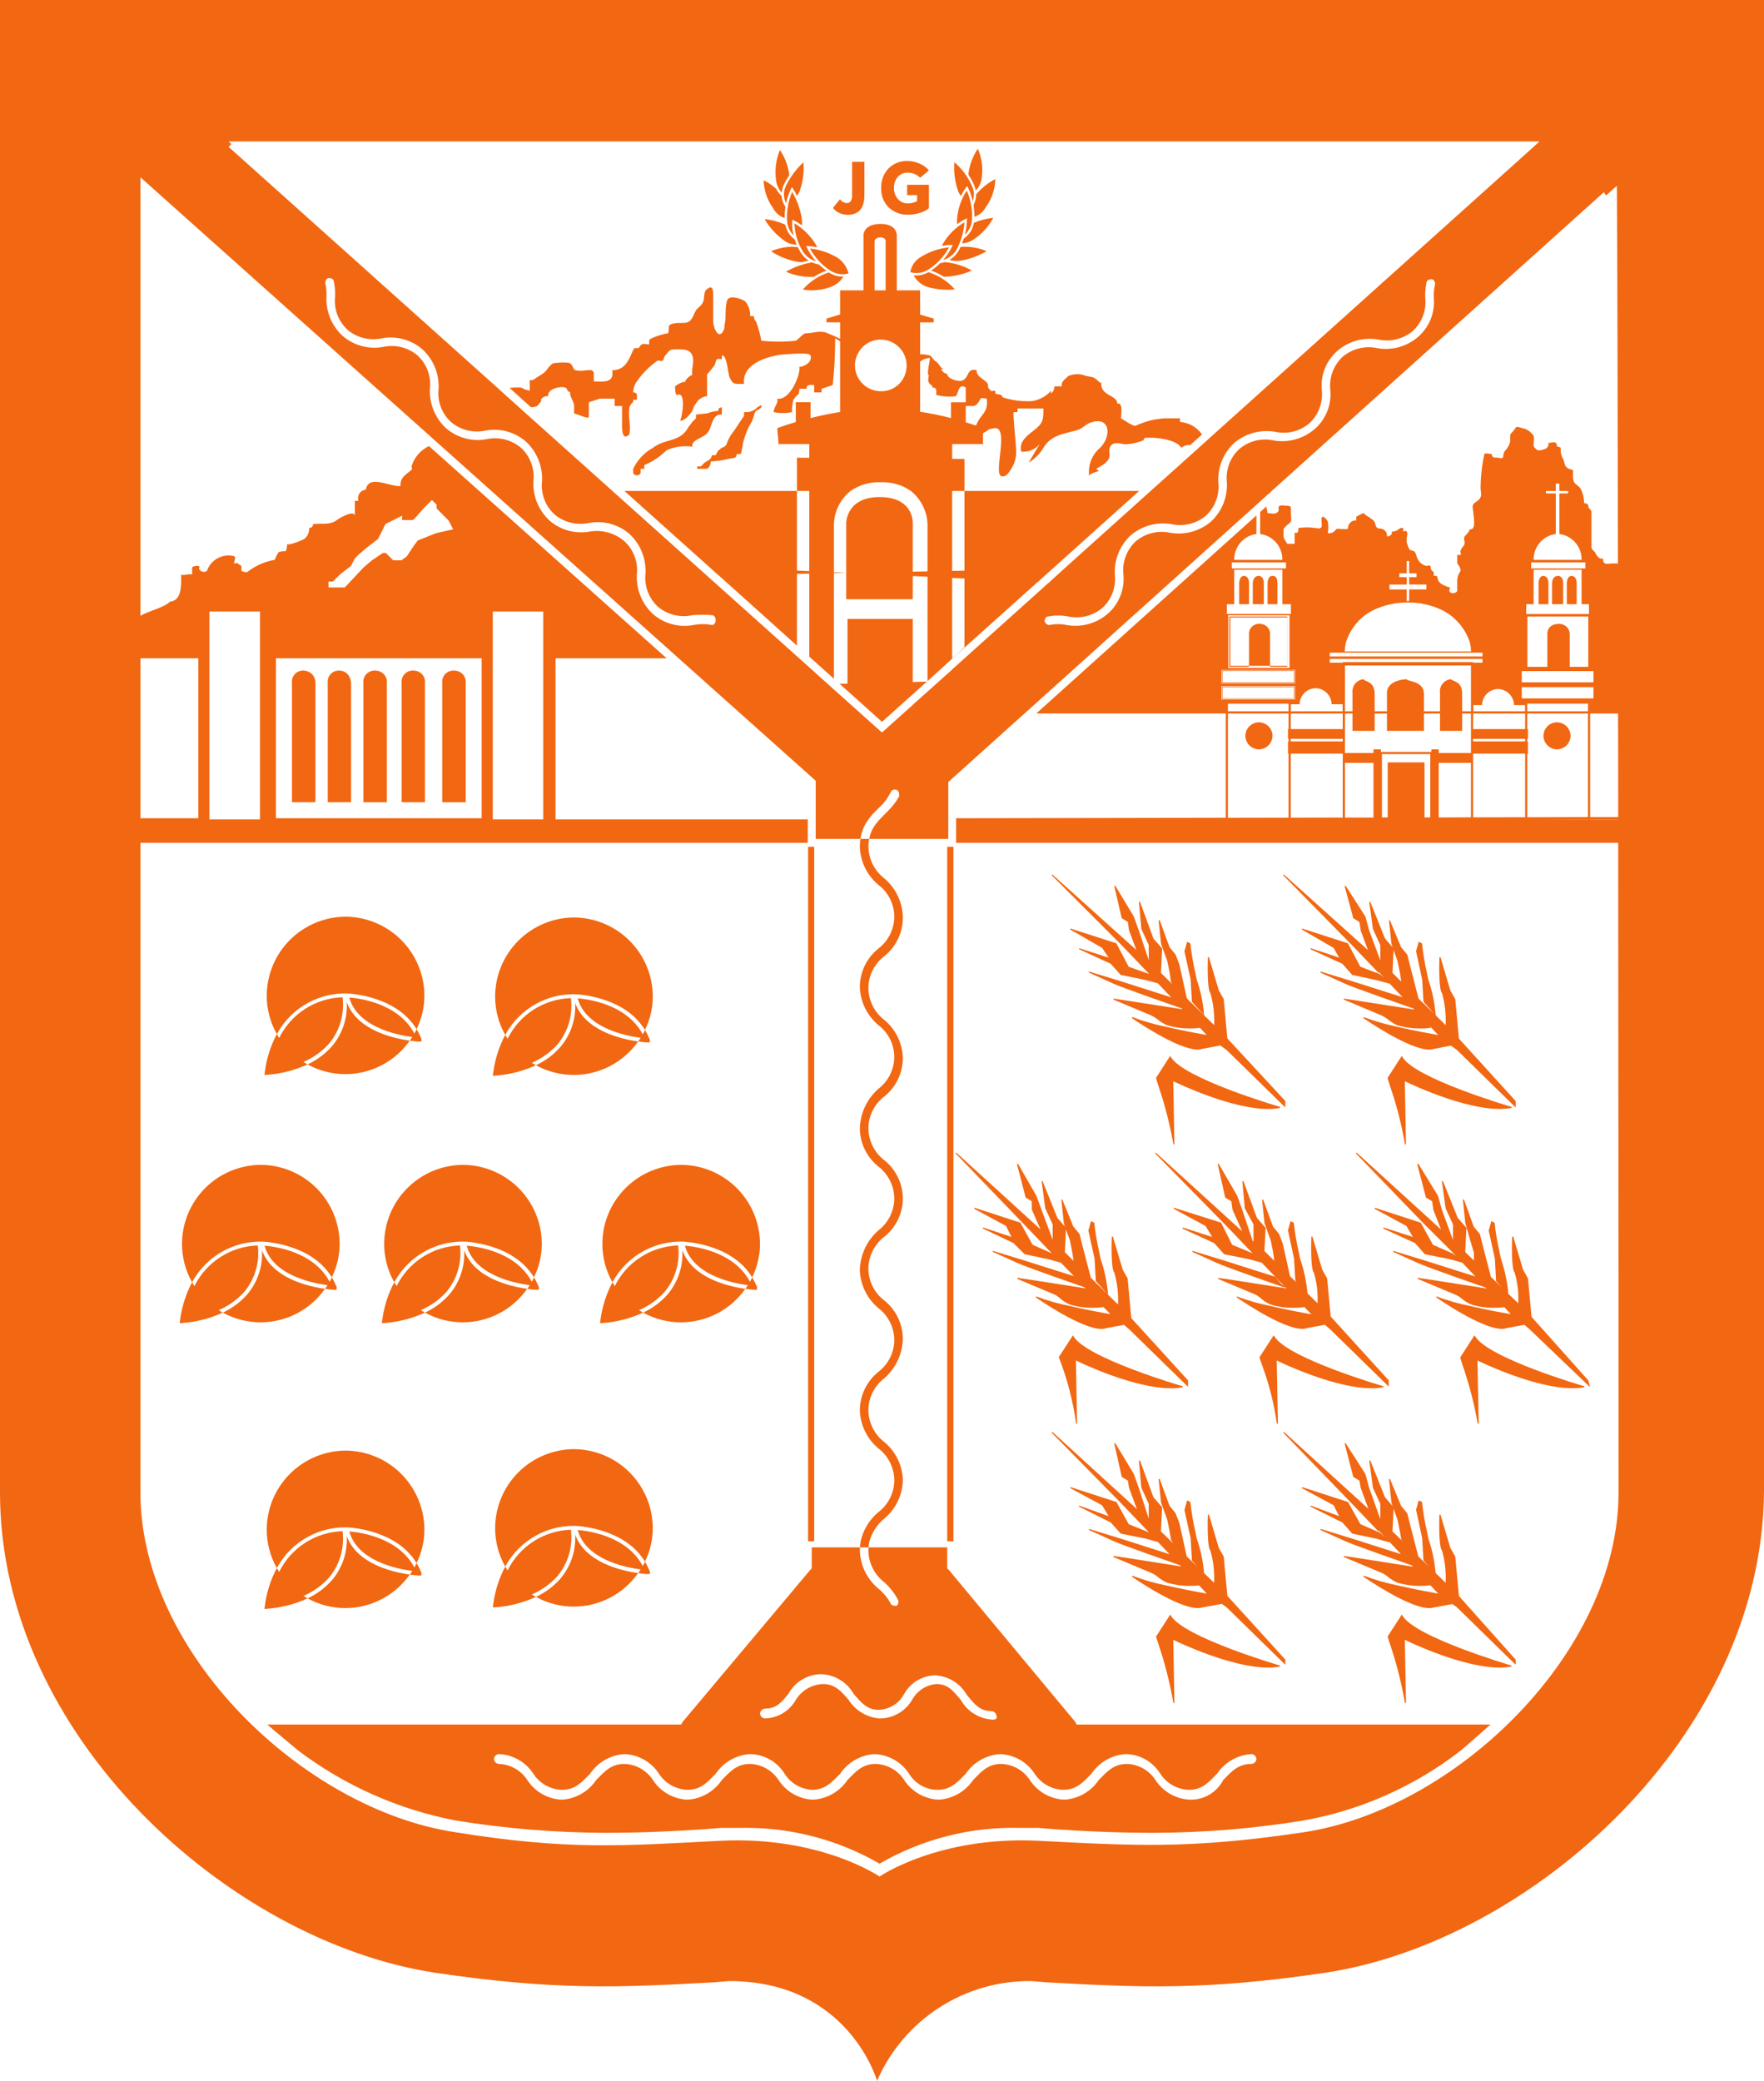 <svg width="78" height="92" viewBox="0 0 78 92" fill="none" xmlns="http://www.w3.org/2000/svg">
<path d="M54.032 30.9H57.247V30.356H54.032V30.9ZM54.057 30.382H57.221V30.879H54.057V30.382Z" fill="#F26711"/>
<path d="M55.722 27.584C55.656 27.576 55.589 27.583 55.526 27.604C55.463 27.626 55.405 27.661 55.358 27.708C55.31 27.755 55.274 27.812 55.252 27.875C55.23 27.938 55.222 28.005 55.23 28.071V29.439H56.158V28.071C56.164 28.01 56.157 27.948 56.138 27.89C56.119 27.831 56.088 27.778 56.047 27.732C56.006 27.686 55.956 27.649 55.9 27.624C55.844 27.599 55.784 27.585 55.722 27.584V27.584Z" fill="#F26711"/>
<path d="M55.23 25.786C55.23 25.46 55.012 25.46 55.012 25.46C54.794 25.46 54.794 25.786 54.794 25.786V26.713H55.23V25.786Z" fill="#F26711"/>
<path d="M55.665 31.936C55.507 31.937 55.356 32 55.245 32.112C55.133 32.223 55.07 32.374 55.069 32.532C55.069 32.69 55.132 32.842 55.244 32.954C55.356 33.067 55.507 33.131 55.665 33.133C55.824 33.131 55.976 33.067 56.089 32.955C56.201 32.843 56.265 32.691 56.267 32.532C56.265 32.374 56.201 32.222 56.088 32.111C55.976 32 55.824 31.937 55.665 31.936V31.936Z" fill="#F26711"/>
<path d="M56.485 25.786C56.485 25.46 56.319 25.46 56.267 25.46C56.049 25.46 56.049 25.786 56.049 25.786V26.713H56.485V25.786Z" fill="#F26711"/>
<path d="M55.883 25.786C55.883 25.46 55.665 25.46 55.665 25.46C55.395 25.46 55.395 25.786 55.395 25.786V26.713H55.883V25.786Z" fill="#F26711"/>
<path d="M56.921 29.439H56.158V29.485H56.921V29.439Z" fill="#F26711"/>
<path d="M56.926 27.304H56.921V29.439H56.926V27.304Z" fill="#F26711"/>
<path d="M57.247 29.651H54.032V30.195H57.247V29.651ZM57.221 30.169H54.057V29.672H57.221V30.169Z" fill="#F26711"/>
<path d="M55.23 29.439H54.405V27.304H56.92V27.258H54.358V29.485H55.23V29.439Z" fill="#F26711"/>
<path d="M38.398 68.55C38.401 68.825 38.467 69.095 38.59 69.34C38.713 69.585 38.891 69.799 39.109 69.965C39.35 70.182 39.552 70.44 39.705 70.727C39.726 70.771 39.733 70.821 39.723 70.87C39.714 70.918 39.69 70.962 39.654 70.996H39.545C39.487 70.996 39.379 70.944 39.379 70.887C39.241 70.636 39.056 70.415 38.834 70.234C38.587 70.027 38.387 69.77 38.246 69.48C38.106 69.189 38.029 68.873 38.02 68.55C38.019 68.531 38.02 68.512 38.025 68.493C38.024 68.468 38.026 68.441 38.03 68.416H35.893V69.343L35.841 69.395L30.177 76.141L30.12 76.249H11.821C12.257 76.633 12.801 77.068 13.18 77.394C15.237 78.948 17.624 80.008 20.156 80.493C22.334 80.845 24.537 81.027 26.743 81.037C28.159 81.037 29.524 80.985 31.157 80.876L31.863 80.819H32.682C34.858 80.764 37.007 81.311 38.891 82.399C40.775 81.309 42.924 80.762 45.1 80.819H45.919L46.625 80.876C48.207 80.985 49.623 81.037 51.039 81.037C53.245 81.029 55.448 80.847 57.626 80.493C60.167 80.042 62.56 78.978 64.597 77.394C64.924 77.12 65.469 76.633 65.904 76.249H47.605L47.553 76.141L41.941 69.395L41.884 69.343V68.416H38.409C38.404 68.441 38.403 68.468 38.404 68.493C38.399 68.512 38.397 68.531 38.398 68.55V68.55ZM45.753 78.426C45.89 78.636 46.076 78.81 46.294 78.934C46.513 79.057 46.758 79.126 47.008 79.135C47.605 79.135 47.88 78.809 48.258 78.426C48.428 78.173 48.654 77.963 48.919 77.812C49.183 77.661 49.479 77.573 49.783 77.555C50.09 77.561 50.391 77.644 50.657 77.796C50.923 77.948 51.147 78.165 51.308 78.426C51.445 78.636 51.631 78.81 51.849 78.934C52.068 79.057 52.313 79.126 52.564 79.135C53.16 79.135 53.435 78.809 53.814 78.426C53.983 78.173 54.209 77.963 54.474 77.812C54.739 77.661 55.034 77.573 55.339 77.555C55.395 77.559 55.448 77.583 55.488 77.623C55.528 77.663 55.553 77.716 55.556 77.773C55.553 77.829 55.528 77.882 55.488 77.922C55.448 77.962 55.395 77.987 55.339 77.99C54.742 77.99 54.467 78.317 54.089 78.7C53.95 78.969 53.739 79.194 53.478 79.348C53.217 79.502 52.918 79.579 52.615 79.571C52.31 79.557 52.013 79.471 51.748 79.32C51.482 79.168 51.257 78.956 51.09 78.7C50.954 78.49 50.77 78.317 50.552 78.193C50.335 78.07 50.09 78 49.84 77.99C49.239 77.99 48.969 78.317 48.585 78.7C48.415 78.953 48.189 79.163 47.925 79.314C47.66 79.465 47.364 79.553 47.06 79.571C46.755 79.557 46.458 79.471 46.192 79.32C45.927 79.168 45.702 78.956 45.535 78.7C45.398 78.49 45.213 78.316 44.995 78.192C44.776 78.069 44.531 77.999 44.28 77.99C43.684 77.99 43.409 78.317 43.03 78.7C42.86 78.953 42.634 79.163 42.37 79.314C42.105 79.465 41.809 79.553 41.505 79.571C41.2 79.558 40.902 79.472 40.637 79.321C40.371 79.169 40.146 78.957 39.98 78.7C39.843 78.49 39.658 78.316 39.439 78.192C39.221 78.069 38.976 77.999 38.725 77.99C38.129 77.99 37.854 78.317 37.475 78.7C37.305 78.953 37.079 79.163 36.815 79.314C36.55 79.465 36.254 79.553 35.95 79.571C35.645 79.558 35.347 79.472 35.082 79.321C34.816 79.169 34.591 78.957 34.425 78.7C34.288 78.49 34.103 78.316 33.884 78.192C33.666 78.069 33.421 77.999 33.17 77.99C32.573 77.99 32.298 78.317 31.92 78.7C31.75 78.953 31.524 79.163 31.259 79.314C30.995 79.465 30.699 79.553 30.395 79.571C30.09 79.558 29.792 79.472 29.526 79.321C29.261 79.169 29.036 78.957 28.87 78.7C28.733 78.49 28.548 78.316 28.329 78.192C28.111 78.069 27.866 77.999 27.615 77.99C27.018 77.99 26.743 78.317 26.365 78.7C26.195 78.953 25.969 79.163 25.704 79.314C25.44 79.465 25.144 79.553 24.84 79.571C24.535 79.558 24.237 79.472 23.971 79.321C23.706 79.169 23.481 78.957 23.315 78.7C23.178 78.49 22.992 78.316 22.774 78.192C22.556 78.069 22.311 77.999 22.06 77.99C22.003 77.987 21.95 77.962 21.91 77.922C21.87 77.882 21.846 77.829 21.842 77.773C21.846 77.716 21.87 77.663 21.91 77.623C21.95 77.583 22.003 77.559 22.06 77.555C22.365 77.568 22.663 77.653 22.928 77.805C23.194 77.956 23.419 78.169 23.585 78.426C23.721 78.636 23.907 78.81 24.125 78.934C24.344 79.057 24.589 79.126 24.84 79.135C25.436 79.135 25.711 78.809 26.09 78.426C26.26 78.173 26.486 77.963 26.75 77.812C27.015 77.661 27.311 77.573 27.615 77.555C27.92 77.568 28.218 77.653 28.483 77.805C28.749 77.956 28.974 78.169 29.14 78.426C29.277 78.636 29.462 78.81 29.68 78.934C29.899 79.057 30.144 79.126 30.395 79.135C30.991 79.135 31.266 78.809 31.645 78.426C31.815 78.173 32.041 77.963 32.305 77.812C32.57 77.661 32.866 77.573 33.17 77.555C33.477 77.561 33.777 77.644 34.044 77.796C34.31 77.948 34.534 78.165 34.695 78.426C34.825 78.629 35.002 78.799 35.209 78.923C35.418 79.046 35.652 79.119 35.893 79.135C36.495 79.135 36.764 78.809 37.148 78.426C37.318 78.173 37.544 77.963 37.809 77.812C38.073 77.661 38.369 77.573 38.673 77.555C38.978 77.569 39.276 77.654 39.541 77.806C39.806 77.957 40.032 78.17 40.198 78.426C40.329 78.64 40.513 78.818 40.731 78.942C40.95 79.066 41.197 79.133 41.448 79.135C42.05 79.135 42.319 78.809 42.703 78.426C42.873 78.173 43.099 77.963 43.364 77.812C43.628 77.661 43.924 77.573 44.228 77.555C44.533 77.569 44.831 77.654 45.096 77.806C45.361 77.957 45.587 78.17 45.753 78.426V78.426ZM41.339 74.073C41.63 74.087 41.912 74.174 42.16 74.326C42.408 74.478 42.612 74.691 42.755 74.944C43.082 75.327 43.3 75.654 43.844 75.654C43.901 75.658 43.954 75.682 43.994 75.722C44.034 75.762 44.058 75.815 44.062 75.871C44.119 75.98 44.011 76.032 43.901 76.032C43.611 76.019 43.329 75.932 43.081 75.78C42.833 75.627 42.628 75.415 42.486 75.162C42.159 74.783 41.941 74.457 41.396 74.457C41.184 74.476 40.979 74.545 40.799 74.659C40.619 74.772 40.468 74.927 40.359 75.11C40.216 75.374 40.004 75.594 39.745 75.747C39.487 75.9 39.192 75.981 38.891 75.98C38.616 75.958 38.349 75.873 38.113 75.731C37.876 75.589 37.676 75.394 37.527 75.162C37.2 74.783 36.93 74.457 36.386 74.457C36.143 74.466 35.907 74.536 35.698 74.659C35.489 74.782 35.314 74.954 35.188 75.162C35.05 75.404 34.852 75.606 34.613 75.75C34.374 75.893 34.102 75.972 33.824 75.98C33.767 75.976 33.714 75.952 33.674 75.912C33.634 75.872 33.609 75.819 33.606 75.763C33.609 75.706 33.634 75.653 33.674 75.613C33.714 75.573 33.767 75.549 33.824 75.545C34.368 75.545 34.586 75.219 34.861 74.892C35.004 74.628 35.216 74.408 35.475 74.255C35.733 74.101 36.028 74.021 36.329 74.022C36.619 74.035 36.902 74.122 37.149 74.274C37.397 74.426 37.602 74.639 37.745 74.892C38.072 75.27 38.346 75.597 38.834 75.597C39.071 75.594 39.303 75.526 39.504 75.402C39.706 75.278 39.871 75.102 39.98 74.892C40.117 74.65 40.314 74.448 40.552 74.304C40.79 74.161 41.061 74.081 41.339 74.073V74.073Z" fill="#F26711"/>
<path d="M68.467 25.786C68.467 25.46 68.249 25.46 68.249 25.46C68.031 25.46 68.031 25.786 68.031 25.786V26.713H68.467V25.786Z" fill="#F26711"/>
<path d="M69.12 25.786C69.12 25.46 68.902 25.46 68.902 25.46C68.627 25.46 68.627 25.786 68.627 25.786V26.713H69.12V25.786Z" fill="#F26711"/>
<path d="M69.716 25.786C69.716 25.46 69.499 25.46 69.499 25.46C69.281 25.46 69.281 25.786 69.281 25.786V26.713H69.716V25.786Z" fill="#F26711"/>
<path d="M68.845 31.936C68.687 31.937 68.536 32 68.424 32.112C68.313 32.223 68.249 32.374 68.249 32.532C68.249 32.69 68.312 32.842 68.424 32.954C68.535 33.067 68.687 33.131 68.845 33.133C69.004 33.131 69.156 33.067 69.268 32.955C69.381 32.843 69.445 32.691 69.447 32.532C69.445 32.374 69.38 32.222 69.268 32.111C69.155 32 69.004 31.937 68.845 31.936V31.936Z" fill="#F26711"/>
<path d="M23.751 17.951C23.751 17.951 24.02 17.677 23.911 17.677C23.944 17.621 23.993 17.576 24.051 17.548C24.109 17.519 24.174 17.508 24.238 17.516C24.186 17.133 25.001 17.024 25.058 17.19C25.11 17.299 25.11 17.299 25.218 17.35C25.167 17.516 25.384 17.734 25.384 17.951V18.278C25.436 18.278 26.038 18.547 26.038 18.438V17.785L26.526 17.625H27.179V17.951H27.506V18.604C27.506 18.765 27.454 19.583 27.833 19.2C27.861 19.002 27.861 18.802 27.833 18.604C27.807 18.405 27.807 18.203 27.833 18.003C27.833 17.951 27.999 17.734 27.999 17.785V17.677H28.16C28.16 17.516 28.216 17.35 27.999 17.35C28.002 17.175 28.058 17.006 28.16 16.863C28.412 16.502 28.726 16.188 29.088 15.936C29.14 15.936 29.249 15.993 29.306 15.936C29.363 15.879 29.358 15.775 29.415 15.718C29.524 15.609 29.576 15.449 29.793 15.449C30.068 15.449 30.504 15.392 30.613 15.718C30.722 15.993 30.556 16.319 30.613 16.589C30.613 16.537 30.286 16.754 30.286 16.915C30.286 16.806 29.902 17.024 29.85 17.081C29.85 17.133 29.85 17.516 29.959 17.459C30.338 17.298 30.177 18.438 30.068 18.604C30.286 18.604 30.504 18.329 30.613 18.169C30.665 18.06 30.665 17.951 30.774 17.843C30.822 17.752 30.893 17.674 30.979 17.617C31.065 17.56 31.164 17.525 31.266 17.516V16.537C31.266 16.589 31.593 16.153 31.593 16.153C31.702 15.936 31.593 15.827 31.92 15.884V15.718C32.138 15.666 32.19 16.48 32.247 16.646C32.407 17.024 32.465 16.972 32.9 16.972C32.791 16.045 34.041 15.718 34.695 15.666C34.861 15.666 35.784 15.558 35.841 15.718C35.95 16.102 35.349 16.262 35.349 16.21C35.406 16.589 34.913 17.734 34.368 17.625C34.425 17.843 34.207 18.003 34.207 18.221C34.476 18.278 34.753 18.278 35.022 18.221C35.013 18.038 35.032 17.854 35.079 17.677C35.079 17.677 35.276 17.402 35.333 17.423C35.312 17.366 35.349 17.278 35.349 17.19H35.675C35.623 16.972 35.893 17.024 36.002 17.024V17.35H36.329V17.19C36.495 17.133 36.656 17.081 36.822 17.024C36.894 16.337 36.93 15.647 36.93 14.957L37.148 15.091V18.215C36.671 18.293 36.23 18.387 35.841 18.485V17.785H35.188V18.661C34.679 18.811 34.368 18.93 34.368 18.93L34.425 19.635H35.784V20.241L35.239 20.236V21.707H35.784V25.251L35.239 25.226V21.707H27.61L31.323 25.034L31.785 25.448H31.79L35.239 28.547V25.376C35.416 25.37 35.597 25.365 35.784 25.365V29.034L36.873 30.008V25.339C37.055 25.339 37.236 25.334 37.418 25.329L36.873 25.303V23.174C36.883 22.891 36.954 22.613 37.081 22.36C37.208 22.107 37.389 21.884 37.61 21.707C37.999 21.435 38.468 21.3 38.943 21.324C39.418 21.3 39.887 21.435 40.276 21.707C40.497 21.884 40.678 22.107 40.805 22.36C40.932 22.613 41.003 22.891 41.013 23.174V25.262L40.359 25.277V23.122C40.359 23.122 40.416 21.977 38.891 21.977C37.418 21.977 37.418 23.122 37.418 23.122V26.495H40.359V25.469L41.013 25.5V30.111L41.749 29.448L41.858 29.344L42.102 29.122V25.552L42.646 25.578V28.614L42.102 29.122L45.883 25.733H45.888L46.526 25.158L50.37 21.707H42.646V25.231C42.465 25.236 42.283 25.236 42.102 25.241V21.707H42.646V20.293L42.102 20.288V19.635H43.466V19.153C43.562 19.106 43.652 19.049 43.736 18.982C43.772 18.967 43.959 18.936 43.959 18.93C44.659 18.832 43.902 20.946 44.28 21.055C44.498 21.107 44.607 20.889 44.716 20.728C44.871 20.485 44.948 20.198 44.934 19.91C44.934 19.749 44.773 18.221 44.825 18.221H44.991V18.06H46.137C46.137 18.547 46.137 18.713 45.701 19.039C45.426 19.257 45.043 19.526 45.157 19.967C45.309 19.983 45.464 19.961 45.606 19.903C45.748 19.846 45.873 19.753 45.971 19.635C45.81 19.91 45.644 20.184 45.484 20.454C45.752 20.294 45.977 20.07 46.137 19.801C46.464 19.257 46.952 19.2 47.553 19.039C47.823 18.982 47.932 18.822 48.15 18.713C49.078 18.329 49.187 19.257 48.642 19.801C48.484 19.934 48.357 20.1 48.272 20.289C48.186 20.477 48.145 20.682 48.15 20.889V21.055C48.15 20.946 48.533 20.837 48.585 20.837C48.552 20.798 48.515 20.762 48.476 20.728C48.642 20.619 48.912 20.511 49.021 20.293C49.13 20.127 48.969 19.858 49.13 19.692C49.348 19.474 49.623 19.692 49.892 19.635C50.117 19.613 50.337 19.559 50.546 19.474C50.576 19.445 50.596 19.407 50.603 19.366C51.039 19.309 52.019 19.418 52.237 19.801C52.289 19.754 52.351 19.72 52.418 19.699C52.486 19.678 52.556 19.672 52.626 19.682L53.15 19.21C53.04 19.051 52.896 18.919 52.728 18.823C52.56 18.727 52.373 18.67 52.18 18.656V18.495H51.526C51.074 18.519 50.63 18.63 50.219 18.822C50.11 18.873 49.675 18.547 49.566 18.495C49.566 18.329 49.675 17.785 49.405 17.843C49.405 17.459 48.642 17.516 48.694 16.915H48.585C48.694 16.915 48.367 16.697 48.367 16.697C48.259 16.646 48.041 16.646 47.932 16.589C47.708 16.521 47.468 16.532 47.252 16.62L47.237 16.63C47.231 16.63 47.226 16.635 47.216 16.646C47.195 16.666 47.169 16.687 47.149 16.708C47.024 16.817 46.915 16.92 46.952 17.081H46.625C46.627 17.144 46.613 17.207 46.585 17.264C46.557 17.321 46.515 17.37 46.464 17.407C46.516 17.241 46.407 17.299 46.407 17.35C46.198 17.553 45.932 17.687 45.644 17.734C45.202 17.761 44.759 17.704 44.337 17.568C44.28 17.407 44.171 17.459 44.011 17.407V17.298C44.004 17.29 43.995 17.284 43.985 17.279C43.975 17.274 43.964 17.272 43.953 17.273C43.917 17.273 43.881 17.298 43.844 17.298C43.736 17.19 43.684 17.19 43.684 17.024C43.684 16.806 43.139 16.697 43.191 16.371C42.755 16.262 42.864 16.646 42.594 16.806C42.428 16.915 41.884 16.754 41.884 16.537C41.825 16.52 41.77 16.496 41.718 16.464C41.702 16.418 41.614 16.366 41.614 16.319H41.723C41.557 16.262 41.557 16.102 41.396 15.993H41.417C41.282 15.957 41.251 15.806 41.121 15.718C40.98 15.68 40.833 15.662 40.686 15.666V14.252H41.287V14.086L40.686 13.91V12.838H39.654V10.387C39.654 10.387 39.654 9.9 38.943 9.9C38.181 9.9 38.181 10.387 38.181 10.387V12.838H37.148V13.905L36.547 14.086V14.252H37.148V14.982C36.971 14.892 36.789 14.811 36.604 14.739C36.277 14.578 35.95 14.739 35.623 14.739C35.514 14.739 35.297 15.014 35.188 15.065C34.681 15.12 34.17 15.12 33.663 15.065C33.614 14.788 33.542 14.516 33.445 14.252C33.388 14.143 33.336 14.143 33.336 13.977H33.17C33.182 13.74 33.105 13.507 32.952 13.325C32.791 13.216 32.356 13.055 32.19 13.216C32.081 13.325 32.081 13.869 32.081 14.034C32.081 14.2 32.029 14.361 32.029 14.521C31.811 15.122 31.536 14.521 31.536 14.195V13.055C31.536 12.889 31.536 12.563 31.266 12.781C31.1 12.889 31.157 13.164 31.1 13.325C31.043 13.485 30.94 13.542 30.831 13.651C30.665 13.817 30.665 14.143 30.395 14.252C30.229 14.304 30.011 14.252 29.793 14.304C29.751 14.305 29.71 14.316 29.673 14.335C29.635 14.354 29.602 14.38 29.576 14.413C29.576 14.47 29.576 14.739 29.524 14.739C29.415 14.739 28.652 14.957 28.704 15.065V15.231C28.595 15.231 28.486 15.174 28.377 15.231C28.326 15.231 28.268 15.392 28.216 15.392H28.05C27.987 15.495 27.933 15.605 27.89 15.718C27.724 16.102 27.506 16.371 27.07 16.371C27.179 16.972 26.634 16.863 26.256 16.863V16.48C26.199 16.319 26.09 16.371 25.929 16.371C25.766 16.4 25.599 16.4 25.436 16.371C25.327 16.319 25.327 16.102 25.167 16.045C24.986 16.019 24.803 16.019 24.622 16.045C24.404 16.045 24.404 16.102 24.238 16.262C24.077 16.537 23.86 16.589 23.642 16.754C23.585 16.806 23.533 16.806 23.424 16.806V17.298C23.424 17.241 23.206 17.241 23.149 17.19C23.086 17.144 23.008 17.124 22.931 17.133H22.77C22.691 17.135 22.611 17.142 22.532 17.153L23.476 18.003C23.57 18.006 23.664 17.988 23.751 17.951V17.951ZM40.686 15.988C40.809 15.887 40.962 15.831 41.121 15.827C41.121 15.936 40.961 16.589 41.07 16.589C41.07 16.646 41.013 16.806 41.07 16.915C41.07 16.915 41.173 17.055 41.215 17.055C41.204 17.034 41.204 17.024 41.23 17.024C41.23 17.045 41.225 17.055 41.215 17.055C41.215 17.076 41.23 17.102 41.23 17.133C41.448 17.133 41.396 17.298 41.396 17.459C41.68 17.534 41.976 17.553 42.268 17.516C42.377 17.407 42.377 16.915 42.703 17.133V17.951H43.03C43.191 17.951 43.3 17.734 43.357 17.625C43.466 17.568 43.518 17.625 43.627 17.625C43.73 18.252 43.331 18.324 43.16 18.817C43.041 18.775 42.885 18.728 42.703 18.671V17.788H42.05V18.485C41.651 18.381 41.189 18.283 40.686 18.205V15.988ZM38.673 10.662C38.673 10.662 38.673 10.496 38.943 10.496C38.943 10.496 39.161 10.496 39.161 10.662V12.838H38.673V10.662ZM37.952 15.599C38.049 15.421 38.193 15.273 38.367 15.17C38.541 15.067 38.74 15.013 38.943 15.014C39.246 15.014 39.536 15.134 39.751 15.348C39.966 15.561 40.087 15.851 40.089 16.153C40.09 16.23 40.083 16.306 40.069 16.381C40.021 16.643 39.882 16.88 39.675 17.048C39.469 17.216 39.209 17.305 38.943 17.298C38.664 17.297 38.396 17.194 38.188 17.009C37.979 16.824 37.846 16.57 37.812 16.293C37.806 16.247 37.803 16.2 37.802 16.153C37.802 15.959 37.853 15.768 37.952 15.6V15.599Z" fill="#F26711"/>
<path d="M31.754 18.17C31.587 18.179 31.422 18.216 31.267 18.279C31.209 18.279 30.774 18.331 30.774 18.331V18.496L30.613 18.657L30.447 18.875C30.068 19.584 29.415 19.367 28.87 19.802C28.488 20.011 28.183 20.336 27.999 20.729V20.89C27.999 21.056 28.326 21.056 28.326 20.89V20.729H28.486V20.564C28.854 20.414 29.187 20.192 29.467 19.911C29.825 19.748 30.223 19.692 30.613 19.75C30.556 19.419 31.158 19.367 31.318 19.092C31.484 18.875 31.484 18.279 31.92 18.331V18.004C31.754 18.061 31.811 18.003 31.754 18.17Z" fill="#F26711"/>
<path d="M31.645 20.127H31.484C31.427 20.345 31.318 20.345 31.158 20.454L30.992 20.619H30.831V20.728H31.267C31.318 20.691 31.36 20.642 31.387 20.585C31.416 20.528 31.429 20.465 31.427 20.402C31.684 20.392 31.94 20.355 32.19 20.293C32.408 20.236 32.574 20.293 32.574 20.076H32.734C32.756 20.054 32.772 20.028 32.782 19.999C32.792 19.971 32.795 19.94 32.791 19.91C32.843 19.749 32.843 19.583 32.9 19.418C32.945 19.269 32.999 19.124 33.061 18.982C33.118 18.822 33.227 18.713 33.279 18.547C33.336 18.438 33.336 18.329 33.388 18.221C33.44 18.112 33.606 18.112 33.663 18.003C33.715 17.842 33.606 17.951 33.497 18.003C33.384 18.128 33.229 18.206 33.061 18.221H32.9V18.387L32.791 18.547L32.465 19.039C32.354 19.171 32.261 19.318 32.19 19.474C32.138 19.583 32.138 19.692 32.029 19.749C31.92 19.806 31.863 19.801 31.811 19.91V19.858C31.744 19.94 31.689 20.031 31.645 20.127V20.127Z" fill="#F26711"/>
<path d="M17.76 35.469H18.792V30.195C18.799 30.127 18.791 30.058 18.77 29.993C18.748 29.928 18.713 29.868 18.668 29.817C18.622 29.765 18.566 29.724 18.503 29.696C18.441 29.668 18.373 29.652 18.305 29.651C18.231 29.643 18.156 29.651 18.086 29.675C18.016 29.7 17.953 29.739 17.901 29.792C17.848 29.844 17.808 29.907 17.784 29.977C17.759 30.047 17.751 30.122 17.76 30.195V35.469Z" fill="#F26711"/>
<path d="M14.492 35.469H15.524V30.195C15.472 29.651 15.037 29.651 15.037 29.651C14.963 29.643 14.889 29.651 14.819 29.675C14.749 29.7 14.685 29.739 14.633 29.792C14.58 29.844 14.54 29.907 14.516 29.977C14.492 30.047 14.483 30.122 14.492 30.195V35.469Z" fill="#F26711"/>
<path d="M12.91 35.469H13.947V30.195C13.951 30.058 13.902 29.926 13.811 29.824C13.719 29.723 13.591 29.661 13.455 29.651C13.381 29.643 13.306 29.651 13.236 29.675C13.166 29.7 13.103 29.739 13.051 29.792C12.998 29.844 12.958 29.907 12.934 29.977C12.91 30.047 12.902 30.122 12.91 30.195V35.469Z" fill="#F26711"/>
<path d="M16.069 35.47H17.106V30.195C17.112 30.127 17.104 30.058 17.082 29.992C17.06 29.927 17.025 29.867 16.979 29.816C16.933 29.765 16.876 29.724 16.814 29.695C16.751 29.667 16.683 29.652 16.614 29.651C16.54 29.643 16.466 29.652 16.396 29.677C16.327 29.701 16.263 29.741 16.211 29.793C16.159 29.845 16.119 29.909 16.094 29.978C16.07 30.048 16.061 30.122 16.069 30.195V35.47Z" fill="#F26711"/>
<path d="M19.555 35.47H20.592V30.195C20.598 30.127 20.59 30.058 20.568 29.992C20.546 29.927 20.511 29.867 20.465 29.816C20.418 29.765 20.362 29.724 20.299 29.695C20.236 29.667 20.168 29.652 20.099 29.651C20.026 29.643 19.951 29.652 19.882 29.677C19.812 29.701 19.749 29.741 19.697 29.793C19.645 29.845 19.605 29.909 19.58 29.978C19.555 30.048 19.547 30.122 19.555 30.195V35.47Z" fill="#F26711"/>
<path d="M42.159 37.443H41.884V68.146H42.159V37.443Z" fill="#F26711"/>
<path d="M36.002 37.443H35.732V68.146H36.002V37.443Z" fill="#F26711"/>
<path d="M49.55 41.744L50.738 42.982V42.987L50.774 43.023L50.805 43.06L49.908 42.744L49.368 41.718L49.363 41.707L47.34 41.055L47.32 41.096L48.731 41.909L49.021 42.34L47.719 41.925L47.714 41.945L47.704 41.965L49.114 42.613L49.55 43.1L49.555 43.105L50.65 43.328L51.2 43.478L51.786 44.095L49.576 43.39L48.155 42.955L48.15 42.976L48.139 42.996L49.228 43.489C49.555 43.649 52.118 44.54 52.227 44.577L52.232 44.572L52.284 44.623L49.623 44.209L49.244 44.152L49.239 44.172L49.228 44.193L50.919 44.903C51.021 44.953 51.116 45.014 51.205 45.084C51.331 45.192 51.475 45.278 51.63 45.338C51.948 45.431 52.279 45.476 52.61 45.473C52.759 45.474 52.908 45.465 53.056 45.447H53.062L53.357 45.763C53.062 45.711 52.304 45.571 51.589 45.406C51.071 45.301 50.563 45.155 50.069 44.97L50.058 44.991L50.043 45.011C50.132 45.068 52.056 46.405 52.958 46.405C53.029 46.406 53.099 46.395 53.166 46.374L53.959 46.224L54.234 46.421L56.791 48.923L56.833 48.965V48.679L54.271 45.913L54.11 44.172L53.892 43.789L53.456 42.317L53.436 42.322H53.41C53.404 42.468 53.363 43.752 53.524 43.918C53.652 44.375 53.706 44.849 53.684 45.322L53.244 44.892L52.481 44.146L52.149 42.644L51.983 42.208L51.714 41.877L51.278 40.685L51.257 40.69L51.231 40.696L51.34 41.732L51.615 42.493L51.724 43.032L51.776 43.416L51.843 43.519L51.335 43.017L51.387 41.944V41.934L51.003 41.499L50.406 39.867L50.36 39.877L50.469 41.074L50.795 41.784V42.452L50.349 41.12L50.132 40.519L49.312 39.157L49.27 39.172L49.597 40.587L49.602 40.597L49.872 40.763L49.924 41.136L50.246 42.001L46.532 38.665L46.517 38.68L46.501 38.696L49.55 41.744Z" fill="#F26711"/>
<path d="M52.911 43.298C52.906 43.272 52.891 43.184 52.854 43.013C52.757 42.589 52.684 42.16 52.636 41.728V41.713L52.491 41.64L52.377 42.049L52.372 42.055L52.647 43.308L52.704 44.288V44.293L53.197 44.842L53.243 44.894L53.238 44.827C53.194 44.305 53.084 43.792 52.911 43.298V43.298Z" fill="#F26711"/>
<path d="M56.599 48.986V48.939C56.557 48.929 52.299 47.68 51.765 46.722L51.744 46.685L51.132 47.634L51.127 47.644C51.111 47.665 51.122 47.706 51.236 48.053C51.518 48.883 51.735 49.734 51.884 50.597L51.907 50.593H51.93L51.878 47.805C52.184 47.95 54.467 49.033 56.075 49.033C56.25 49.034 56.426 49.018 56.599 48.986V48.986Z" fill="#F26711"/>
<path d="M60.935 42.992L60.956 43.018L60.992 42.93L60.982 42.972L60.977 42.987L61.221 43.246L61.018 43.07L60.152 42.744L59.607 41.718L59.602 41.708L57.579 41.055L57.559 41.096L58.969 41.91L59.213 42.34L57.963 41.925L57.953 41.946L57.942 41.967L59.358 42.614L59.789 43.101L59.794 43.106L60.837 43.329L61.433 43.49L61.438 43.479L62.019 44.091L59.815 43.391L58.399 42.956L58.388 42.977L58.378 42.998L59.467 43.49C59.794 43.65 62.356 44.542 62.465 44.578L62.471 44.568L62.533 44.635L59.81 44.21L59.426 44.153L59.415 44.194L61.106 44.904C61.206 44.954 61.3 45.014 61.386 45.086C61.514 45.192 61.657 45.278 61.812 45.34C62.132 45.432 62.464 45.477 62.797 45.474C62.945 45.475 63.092 45.467 63.238 45.448L63.28 45.443L63.181 45.324L63.596 45.764C63.3 45.712 62.543 45.573 61.827 45.407C61.31 45.303 60.802 45.157 60.308 44.972L60.297 44.992L60.282 45.013C60.37 45.07 62.299 46.407 63.197 46.407C63.267 46.408 63.337 46.397 63.404 46.376L64.156 46.231L64.421 46.422L66.978 48.925L67.019 48.966V48.681L64.509 45.92L64.348 44.174L64.13 43.79L63.695 42.319L63.674 42.324H63.648C63.643 42.469 63.601 43.754 63.767 43.92C63.891 44.377 63.943 44.851 63.923 45.324L63.487 44.894L63.477 44.827C63.433 44.305 63.323 43.792 63.15 43.298C63.15 43.272 63.129 43.184 63.093 43.013C62.997 42.589 62.926 42.16 62.88 41.728V41.713L62.73 41.64L62.616 42.05V42.055L62.885 43.309L62.943 44.288V44.293L63.435 44.842L62.725 44.153L62.336 42.645L62.227 42.21L61.952 41.879L61.459 40.687L61.438 40.692L61.418 40.697L61.526 41.733L61.578 41.884L61.241 41.495L60.588 39.868L60.546 39.879L60.707 41.075L61.034 41.785V42.464L60.536 41.122L60.375 40.526L59.498 39.158L59.478 39.169L59.457 39.179L59.836 40.588L59.841 40.599L60.111 40.765L60.167 41.138L60.484 42.003L56.77 38.666L56.756 38.681L56.739 38.697L59.737 41.744L60.935 42.992ZM62.351 44.448L62.325 44.428L62.242 44.329L62.351 44.448ZM61.62 42.003L61.796 42.495L61.905 43.034L61.962 43.402L61.573 43.018L61.62 42.003Z" fill="#F26711"/>
<path d="M66.838 48.986V48.939C66.796 48.929 62.538 47.68 62.004 46.722L61.983 46.685L61.371 47.634L61.366 47.644C61.35 47.665 61.361 47.706 61.475 48.053C61.762 48.882 61.979 49.733 62.123 50.597L62.147 50.592H62.169L62.117 47.805C62.46 47.971 65.256 49.293 66.838 48.986Z" fill="#F26711"/>
<path d="M54.109 68.82L53.892 68.437L53.456 66.965L53.435 66.97H53.409C53.404 67.115 53.362 68.4 53.523 68.566C53.654 69.026 53.708 69.504 53.684 69.981L53.238 69.55V69.525C53.193 69.005 53.084 68.493 52.911 68.001C52.906 67.97 52.89 67.887 52.854 67.716C52.757 67.291 52.684 66.86 52.636 66.426V66.411L52.491 66.338L52.377 66.748L52.372 66.753L52.647 68.007L52.704 68.986V68.996L52.953 69.271L52.475 68.815L52.149 67.343L51.983 66.908L51.713 66.577L51.277 65.385L51.231 65.395L51.34 66.437L51.614 67.193L51.723 67.737L51.775 68.064L51.869 68.229L51.334 67.711L51.386 66.644V66.639L51.002 66.198L50.406 64.572L50.385 64.577L50.359 64.582L50.468 65.779L50.795 66.489V67.147L50.349 65.768L50.131 65.162L49.312 63.805L49.27 63.82L49.602 65.302L49.872 65.463L49.923 65.784L50.271 66.722L46.531 63.307L46.517 63.327L46.501 63.343L49.551 66.441L50.739 67.684L50.775 67.721L50.806 67.752L49.909 67.389L49.37 66.415L49.364 66.41L47.342 65.752L47.321 65.793L48.732 66.555L49.022 67.037L47.725 66.57L47.715 66.59L47.705 66.611L49.116 67.315L49.552 67.802L49.557 67.808L50.651 68.025L51.206 68.181L51.715 68.719L49.578 68.036L48.156 67.6L48.151 67.621L48.141 67.642L49.23 68.134C49.536 68.284 51.792 69.072 52.176 69.207H52.181L52.228 69.258L49.624 68.849L49.246 68.797L49.24 68.818L49.23 68.839L50.921 69.549C51.023 69.597 51.119 69.658 51.206 69.73C51.333 69.837 51.477 69.923 51.632 69.984C51.95 70.076 52.28 70.122 52.612 70.118C52.804 70.118 52.954 70.103 53.016 70.098H53.022L53.359 70.46C53.063 70.409 52.306 70.269 51.59 70.103C51.072 70.003 50.563 69.858 50.07 69.668L50.06 69.688L50.046 69.707C50.134 69.769 52.058 71.101 52.961 71.101C53.031 71.102 53.101 71.091 53.168 71.07L54.024 70.914L54.237 71.064L56.794 73.567L56.836 73.603V73.38L54.273 70.562L54.109 68.82Z" fill="#F26711"/>
<path d="M51.765 71.42L51.744 71.389L51.132 72.337C51.106 72.347 51.106 72.347 51.205 72.637C51.503 73.505 51.73 74.396 51.884 75.3L51.91 75.295H51.931L51.879 72.503C52.185 72.653 54.467 73.731 56.075 73.731C56.251 73.731 56.426 73.716 56.599 73.684V73.642C56.557 73.628 52.299 72.379 51.765 71.42Z" fill="#F26711"/>
<path d="M64.348 68.82L64.13 68.437L63.694 66.965L63.674 66.97H63.648C63.643 67.115 63.601 68.4 63.767 68.566C63.893 69.027 63.945 69.504 63.923 69.981L63.482 69.55L63.477 69.525C63.432 69.005 63.322 68.493 63.15 68.001C63.15 67.97 63.129 67.887 63.098 67.716C62.998 67.291 62.926 66.861 62.88 66.426V66.411L62.73 66.338L62.616 66.748V66.753L62.885 68.007L62.942 68.986V68.996L63.191 69.271L62.714 68.815L62.336 67.349L62.227 66.913L61.952 66.577L61.459 65.385L61.417 65.395L61.526 66.437L61.578 66.587L61.241 66.198L60.588 64.566L60.567 64.577L60.546 64.582L60.707 65.779L61.034 66.489V67.162L60.536 65.768L60.375 65.172L59.498 63.805L59.478 63.815L59.457 63.82L59.836 65.292L59.841 65.302L60.11 65.463L60.167 65.784L60.51 66.716L56.77 63.307L56.756 63.327L56.74 63.342L59.738 66.44L60.936 67.694L60.957 67.72L60.993 67.632L60.983 67.674L60.978 67.684L61.237 67.958L61.019 67.767L60.153 67.388L59.608 66.414L59.603 66.409L57.58 65.751L57.559 65.793L58.97 66.554L59.214 67.036L57.964 66.57L57.954 66.591L57.943 66.611L59.359 67.316L59.79 67.803L59.795 67.808L60.838 68.026L61.434 68.192L61.444 68.176L61.948 68.715L59.816 68.036L58.4 67.601L58.389 67.622L58.379 67.642L59.468 68.135C59.774 68.285 62.031 69.072 62.414 69.207H62.42L62.477 69.269L59.811 68.85L59.427 68.798L59.416 68.839L61.107 69.549C61.209 69.596 61.303 69.657 61.387 69.73C61.515 69.837 61.658 69.922 61.813 69.984C62.133 70.077 62.465 70.122 62.798 70.119C62.946 70.12 63.093 70.111 63.239 70.093H63.249L63.597 70.461C63.301 70.409 62.544 70.269 61.828 70.103C61.31 70.001 60.802 69.856 60.309 69.668L60.298 69.689L60.284 69.708C60.372 69.77 62.301 71.102 63.199 71.102C63.269 71.103 63.339 71.092 63.406 71.071L64.221 70.92L64.423 71.066L66.98 73.568L67.021 73.604V73.381L64.511 70.568L64.348 68.82ZM61.573 67.711L61.62 66.706L61.796 67.193L61.905 67.737L61.962 68.064L62.014 68.136L61.573 67.711Z" fill="#F26711"/>
<path d="M62.004 71.42L61.983 71.389L61.371 72.337C61.35 72.347 61.35 72.347 61.444 72.637C61.742 73.505 61.969 74.396 62.123 75.3L62.149 75.295H62.17L62.118 72.503C62.424 72.653 64.706 73.731 66.314 73.731C66.49 73.731 66.665 73.716 66.838 73.684V73.642C66.796 73.628 62.538 72.379 62.004 71.42Z" fill="#F26711"/>
<path d="M45.795 57.359C45.883 57.422 47.807 58.758 48.71 58.758C48.781 58.76 48.851 58.748 48.917 58.722L49.7 58.577L49.929 58.774L52.491 61.276L52.533 61.313V61.033L50.022 58.277L49.861 56.525L49.644 56.137L49.208 54.671L49.187 54.676H49.161C49.156 54.821 49.109 56.106 49.275 56.272C49.404 56.728 49.458 57.202 49.436 57.676L48.995 57.246L48.99 57.178C48.943 56.657 48.834 56.144 48.663 55.65C48.658 55.624 48.642 55.536 48.606 55.365C48.509 54.941 48.436 54.512 48.388 54.08V54.064L48.243 53.992L48.129 54.396L48.124 54.401L48.399 55.655L48.456 56.634V56.645L48.98 57.225L48.233 56.494L47.844 54.997L47.735 54.562L47.46 54.23L46.972 53.033L46.931 53.044L47.04 54.085L47.092 54.235L46.754 53.847L46.101 52.22L46.059 52.23L46.22 53.427L46.547 54.137V54.816L46.049 53.474L45.826 52.868L45.012 51.453L44.97 51.474L45.349 52.94L45.354 52.95L45.624 53.111V53.479L46.008 54.355L42.283 50.961L42.268 50.977L42.252 50.992L45.245 54.096L46.433 55.334L46.469 55.37L46.505 55.411L45.66 55.038L45.12 54.063L45.115 54.058L43.093 53.4L43.082 53.426L43.072 53.442L44.483 54.203L44.726 54.69L43.471 54.271L43.466 54.294L43.456 54.315L44.815 54.963L45.308 55.455L46.345 55.673L46.91 55.828L47.486 56.424L45.323 55.74L43.907 55.305L43.902 55.325L43.892 55.346L44.981 55.838C45.297 55.994 47.715 56.833 47.963 56.921L48.005 56.963L45.375 56.553L44.997 56.502L44.991 56.522L44.981 56.543L46.667 57.253C46.729 57.289 46.788 57.33 46.843 57.377C46.983 57.51 47.147 57.615 47.325 57.688C47.644 57.78 47.974 57.825 48.306 57.823C48.455 57.824 48.604 57.815 48.752 57.797L48.788 57.792L48.757 57.75L49.099 58.102C48.793 58.051 48.046 57.916 47.341 57.75C46.823 57.651 46.314 57.507 45.821 57.32L45.811 57.34H45.808L45.795 57.359ZM47.086 55.365L47.133 54.355L47.309 54.842L47.418 55.386L47.47 55.748L47.086 55.365Z" fill="#F26711"/>
<path d="M52.294 61.339V61.292C52.252 61.282 47.994 60.033 47.46 59.069L47.444 59.038L46.822 59.997L46.817 60.007L46.822 60.017C47.191 60.961 47.447 61.946 47.584 62.95L47.605 62.945H47.626L47.574 60.152C47.88 60.302 50.162 61.38 51.77 61.38C51.946 61.383 52.121 61.369 52.294 61.339V61.339Z" fill="#F26711"/>
<path d="M61.174 61.339V61.292C61.132 61.282 56.874 60.033 56.34 59.069L56.319 59.038L55.707 59.986L55.702 59.997C55.686 60.017 55.691 60.043 55.795 60.328C56.112 61.175 56.335 62.054 56.459 62.95L56.483 62.945H56.506L56.454 60.153C56.76 60.303 59.042 61.38 60.65 61.38C60.825 61.383 61.001 61.368 61.174 61.339V61.339Z" fill="#F26711"/>
<path d="M61.407 61.313V61.033L58.84 58.209L58.684 56.525L58.466 56.137L58.031 54.671L58.01 54.676H57.984C57.979 54.821 57.937 56.106 58.098 56.272C58.227 56.708 58.281 57.164 58.259 57.619L57.813 57.183V57.178C57.769 56.657 57.659 56.143 57.486 55.65C57.481 55.624 57.465 55.536 57.429 55.365C57.332 54.941 57.259 54.512 57.211 54.08V54.064L57.066 53.992L56.952 54.396V54.401L57.221 55.655L57.278 56.634V56.645L57.372 56.753L57.04 56.422L56.723 54.992L56.557 54.557L56.288 54.23L55.852 53.033L55.805 53.044L55.914 54.085L56.189 54.842L56.298 55.386L56.345 55.743L55.909 55.313L55.961 54.297V54.287L55.577 53.847L54.981 52.22L54.934 52.23L55.043 53.427L55.427 54.137V54.898L55.39 54.867L54.924 53.474L54.706 52.868L53.886 51.453L53.845 51.469L54.177 52.95L54.446 53.111L54.498 53.484L54.929 54.443L51.106 50.961L51.09 50.977L51.075 50.992L54.125 54.096L55.313 55.334L55.349 55.37L55.39 55.411L54.483 55.038L54 54.07L53.995 54.059L51.915 53.401L51.895 53.443L53.305 54.204L53.601 54.691L52.299 54.272L52.29 54.295L52.279 54.316L53.69 54.964L54.126 55.451L54.131 55.456L55.225 55.674L55.791 55.829L56.387 56.451L54.152 55.741L52.736 55.306L52.715 55.347L53.804 55.839C54.131 56 56.693 56.891 56.802 56.927L56.818 56.896L56.885 56.964L54.255 56.554L53.872 56.503L53.861 56.544L55.547 57.254C55.609 57.291 55.668 57.333 55.723 57.378C55.863 57.511 56.027 57.616 56.206 57.689C56.524 57.782 56.855 57.827 57.186 57.824C57.335 57.824 57.484 57.816 57.632 57.798L57.669 57.793L57.637 57.751L57.985 58.109C57.689 58.057 56.937 57.922 56.216 57.751C55.698 57.651 55.19 57.507 54.696 57.321L54.687 57.34L54.677 57.355C54.765 57.418 56.689 58.754 57.587 58.754C57.657 58.757 57.728 58.744 57.794 58.718L58.582 58.573L58.811 58.77L61.373 61.272L61.407 61.313ZM56.661 56.779L56.392 56.458L56.781 56.862L56.661 56.779Z" fill="#F26711"/>
<path d="M65.22 59.069L65.199 59.038L64.587 59.986L64.576 59.997C64.561 60.017 64.571 60.054 64.685 60.401C64.973 61.231 65.192 62.084 65.339 62.95L65.386 62.945L65.329 60.152C65.635 60.302 67.922 61.38 69.53 61.38C69.704 61.382 69.877 61.368 70.049 61.339L70.054 61.292C70.007 61.282 65.754 60.033 65.22 59.069Z" fill="#F26711"/>
<path d="M67.72 58.22L67.564 56.525L67.346 56.137L66.91 54.671L66.885 54.676H66.864C66.859 54.821 66.812 56.106 66.978 56.272C67.104 56.711 67.157 57.167 67.133 57.624L66.693 57.204V57.178C66.646 56.657 66.536 56.144 66.366 55.65C66.361 55.624 66.345 55.536 66.309 55.365C66.209 54.941 66.136 54.512 66.091 54.08V54.064L65.946 53.992L65.832 54.396L65.826 54.401L66.101 55.655L66.153 56.634V56.645L66.407 56.924L65.925 56.458L65.546 54.997L65.437 54.562L65.162 54.23L64.732 53.033L64.685 53.044L64.794 54.085L65.012 54.847L65.173 55.386V55.733L64.789 55.36L64.841 54.297V54.287L64.457 53.847L63.803 52.22L63.757 52.23L63.923 53.427L64.249 54.137V54.826L63.752 53.474L63.586 52.873L62.714 51.453L62.667 51.474L63.051 52.94L63.057 52.95L63.326 53.111L63.378 53.489L63.721 54.365L59.986 50.961L59.97 50.977L59.951 50.992L62.949 54.095L64.194 55.333L64.23 55.375L64.391 55.541L64.235 55.421L63.364 55.038L62.824 54.064L62.819 54.059L60.796 53.401L60.786 53.427L60.775 53.442L62.186 54.204L62.477 54.691L61.175 54.271L61.17 54.295L61.16 54.316L62.571 54.963L63.001 55.45L63.006 55.456L64.106 55.673L64.661 55.828L65.237 56.44L63.027 55.74L61.611 55.305L61.606 55.326L61.596 55.346L62.685 55.838C63.007 55.999 65.574 56.89 65.683 56.926L65.688 56.916L65.735 56.968L63.079 56.553L62.696 56.502L62.685 56.543L64.376 57.253C64.477 57.3 64.572 57.361 64.656 57.434C64.783 57.542 64.927 57.627 65.082 57.688C65.402 57.78 65.734 57.826 66.067 57.823C66.214 57.824 66.362 57.815 66.508 57.797H66.518L66.803 58.102C66.498 58.051 65.751 57.921 65.04 57.75C64.522 57.65 64.014 57.506 63.52 57.32L63.51 57.341L63.499 57.356C63.588 57.419 65.512 58.755 66.409 58.755C66.482 58.757 66.554 58.745 66.622 58.719L67.405 58.574L67.633 58.771L70.248 61.273L70.31 61.33L70.232 61.035L67.72 58.22Z" fill="#F26711"/>
<path d="M42.475 10.916C42.439 10.989 42.408 11.056 42.366 11.124C42.271 11.277 42.139 11.403 41.982 11.492C42.125 11.536 42.275 11.55 42.423 11.533C42.849 11.469 43.257 11.323 43.627 11.103C43.263 10.952 42.868 10.888 42.475 10.916V10.916Z" fill="#F26711"/>
<path d="M41.764 11.59C41.703 11.613 41.638 11.629 41.572 11.636C41.449 11.758 41.313 11.868 41.168 11.963C41.178 11.968 41.189 11.968 41.199 11.973C41.386 12.041 41.566 12.13 41.733 12.238C42.161 12.228 42.582 12.135 42.973 11.963C42.603 11.75 42.19 11.623 41.764 11.59V11.59Z" fill="#F26711"/>
<path d="M40.981 12.678C41.383 12.797 41.804 12.838 42.221 12.797C41.936 12.47 41.572 12.22 41.163 12.072C41.127 12.057 41.091 12.045 41.054 12.036C40.89 12.13 40.704 12.18 40.514 12.181C40.476 12.18 40.438 12.177 40.4 12.17C40.523 12.407 40.73 12.589 40.981 12.678Z" fill="#F26711"/>
<path d="M43.061 9.854C43.039 9.993 42.989 10.126 42.913 10.245C42.837 10.363 42.737 10.465 42.62 10.543L42.615 10.549C42.593 10.621 42.567 10.692 42.537 10.761C42.703 10.755 42.864 10.705 43.004 10.616C43.391 10.374 43.708 10.034 43.922 9.632C43.625 9.659 43.334 9.734 43.061 9.854V9.854Z" fill="#F26711"/>
<path d="M43.165 8.59C43.166 8.757 43.125 8.921 43.046 9.067C43.074 9.238 43.087 9.412 43.087 9.585C43.301 9.515 43.48 9.365 43.585 9.165C43.853 8.803 44.001 8.367 44.01 7.917C43.688 8.085 43.401 8.314 43.165 8.59V8.59Z" fill="#F26711"/>
<path d="M43.149 8.424C43.302 8.261 43.395 8.051 43.414 7.829C43.47 7.402 43.409 6.969 43.237 6.575C43.01 6.916 42.865 7.307 42.817 7.715C42.919 7.864 43.006 8.024 43.077 8.191C43.109 8.266 43.133 8.344 43.149 8.424V8.424Z" fill="#F26711"/>
<path d="M42.491 8.668C42.552 8.535 42.627 8.408 42.714 8.29L42.766 8.228L42.802 8.295C42.897 8.483 42.967 8.684 43.009 8.891C43.048 8.786 43.066 8.674 43.062 8.562C43.057 8.45 43.031 8.34 42.983 8.238C42.807 7.827 42.54 7.462 42.2 7.171C42.166 7.61 42.225 8.051 42.371 8.466C42.404 8.537 42.444 8.605 42.491 8.668V8.668Z" fill="#F26711"/>
<path d="M42.667 10.378C42.848 10.208 42.959 9.977 42.978 9.73C43.006 9.283 42.928 8.836 42.75 8.424C42.501 8.802 42.353 9.237 42.319 9.688C42.311 9.763 42.312 9.838 42.325 9.911C42.436 9.825 42.556 9.75 42.683 9.688L42.755 9.652V9.735C42.751 9.952 42.721 10.168 42.667 10.378V10.378Z" fill="#F26711"/>
<path d="M42.128 10.828L42.096 10.901C41.996 11.118 41.863 11.319 41.702 11.497C41.939 11.428 42.143 11.278 42.278 11.072C42.489 10.689 42.615 10.265 42.646 9.828C42.264 10.052 41.943 10.367 41.713 10.745C41.689 10.787 41.668 10.83 41.65 10.875C41.782 10.847 41.916 10.831 42.05 10.828H42.128Z" fill="#F26711"/>
<path d="M41.044 11.922C41.431 11.68 41.748 11.34 41.962 10.937C41.52 10.982 41.094 11.127 40.717 11.362C40.594 11.432 40.489 11.529 40.408 11.646C40.328 11.762 40.276 11.896 40.255 12.036C40.387 12.073 40.526 12.082 40.662 12.063C40.798 12.043 40.928 11.995 41.044 11.922V11.922Z" fill="#F26711"/>
<path d="M35.473 11.59C35.566 11.564 35.66 11.543 35.758 11.523C35.621 11.435 35.504 11.318 35.416 11.181C35.364 11.092 35.317 11.01 35.276 10.927H35.25C35.193 10.926 35.135 10.921 35.079 10.911C34.74 10.909 34.405 10.976 34.093 11.108C34.474 11.361 34.906 11.526 35.359 11.59C35.397 11.595 35.435 11.595 35.473 11.59V11.59Z" fill="#F26711"/>
<path d="M36.531 11.973C36.536 11.973 36.536 11.968 36.541 11.968C36.423 11.886 36.312 11.794 36.209 11.694C36.105 11.676 36.004 11.645 35.909 11.6C35.501 11.668 35.109 11.809 34.752 12.015C35.141 12.183 35.563 12.261 35.986 12.243C36.156 12.13 36.339 12.04 36.531 11.973V11.973Z" fill="#F26711"/>
<path d="M36.744 12.683C36.971 12.596 37.164 12.438 37.294 12.232H37.263C37.057 12.232 36.856 12.175 36.682 12.067C36.671 12.061 36.661 12.051 36.651 12.046C36.622 12.053 36.595 12.062 36.568 12.072C36.155 12.221 35.787 12.472 35.499 12.802C35.917 12.871 36.346 12.83 36.744 12.683Z" fill="#F26711"/>
<path d="M33.808 9.689C34.039 10.079 34.353 10.415 34.726 10.673C34.876 10.769 35.051 10.819 35.229 10.818C35.198 10.741 35.167 10.663 35.146 10.59C34.927 10.435 34.777 10.201 34.726 9.937C34.436 9.804 34.126 9.72 33.808 9.689V9.689Z" fill="#F26711"/>
<path d="M34.695 9.642C34.693 9.475 34.705 9.309 34.731 9.145L34.71 9.114C34.623 8.981 34.573 8.827 34.565 8.668C34.463 8.578 34.38 8.469 34.321 8.347C34.153 8.198 33.966 8.071 33.766 7.969C33.779 8.418 33.928 8.853 34.192 9.217C34.3 9.417 34.48 9.568 34.695 9.642Z" fill="#F26711"/>
<path d="M34.565 8.518C34.575 8.405 34.603 8.295 34.648 8.191C34.722 8.035 34.807 7.885 34.902 7.741C34.852 7.344 34.71 6.964 34.487 6.632C34.316 7.044 34.255 7.494 34.311 7.937C34.33 8.153 34.419 8.357 34.565 8.518Z" fill="#F26711"/>
<path d="M34.757 8.988C34.805 8.768 34.878 8.554 34.975 8.351L35.017 8.273L35.069 8.346C35.132 8.446 35.189 8.55 35.24 8.657C35.285 8.597 35.323 8.533 35.354 8.465C35.503 8.052 35.562 7.612 35.525 7.175C35.201 7.478 34.935 7.838 34.742 8.237C34.688 8.355 34.662 8.484 34.664 8.614C34.667 8.744 34.699 8.872 34.757 8.988V8.988Z" fill="#F26711"/>
<path d="M35.032 9.713L35.099 9.745C35.226 9.806 35.346 9.881 35.457 9.967C35.464 9.892 35.466 9.815 35.463 9.739C35.403 9.296 35.255 8.87 35.027 8.486C34.853 8.896 34.776 9.341 34.804 9.786C34.823 10.023 34.926 10.245 35.094 10.413C35.038 10.209 35.015 9.997 35.027 9.786L35.032 9.713Z" fill="#F26711"/>
<path d="M35.131 9.875C35.141 10.317 35.27 10.748 35.504 11.124C35.639 11.331 35.843 11.483 36.08 11.554C35.92 11.373 35.785 11.17 35.68 10.953L35.649 10.88H35.732C35.867 10.887 36 10.904 36.132 10.932C36.111 10.885 36.09 10.844 36.064 10.797C35.831 10.42 35.511 10.104 35.131 9.875V9.875Z" fill="#F26711"/>
<path d="M37.06 11.414C36.682 11.18 36.257 11.035 35.815 10.989C36.033 11.392 36.351 11.733 36.738 11.979C36.855 12.05 36.984 12.096 37.118 12.116C37.253 12.135 37.39 12.127 37.522 12.093C37.453 11.819 37.289 11.578 37.06 11.414Z" fill="#F26711"/>
<path d="M40.359 27.366H37.475V30.226L37.127 30.236L37.475 30.547L39 31.915L40.359 30.698L40.981 30.138L40.359 30.154V27.366Z" fill="#F26711"/>
<path d="M36.873 30.247V30.242H36.868L36.873 30.247Z" fill="#F26711"/>
<path d="M38.025 37.319C38.025 37.345 38.02 37.371 38.02 37.397V37.443C38.03 37.764 38.108 38.078 38.249 38.367C38.389 38.655 38.588 38.91 38.834 39.117C39.053 39.282 39.231 39.496 39.355 39.741C39.478 39.986 39.543 40.257 39.544 40.531C39.542 40.806 39.476 41.075 39.353 41.321C39.23 41.566 39.052 41.779 38.834 41.946C38.582 42.148 38.378 42.405 38.237 42.696C38.096 42.987 38.022 43.306 38.02 43.63C38.029 43.953 38.106 44.27 38.246 44.561C38.386 44.852 38.587 45.11 38.834 45.319C39.053 45.484 39.231 45.698 39.355 45.943C39.478 46.188 39.543 46.459 39.544 46.733C39.542 47.007 39.476 47.277 39.353 47.522C39.23 47.767 39.052 47.981 38.834 48.147C38.586 48.367 38.386 48.634 38.246 48.934C38.106 49.233 38.029 49.558 38.02 49.888C38.022 50.212 38.096 50.531 38.237 50.822C38.378 51.113 38.582 51.369 38.834 51.572C39.053 51.739 39.231 51.954 39.354 52.2C39.477 52.446 39.542 52.717 39.544 52.992C39.542 53.266 39.476 53.536 39.353 53.781C39.23 54.026 39.052 54.24 38.834 54.406C38.586 54.625 38.386 54.893 38.246 55.192C38.106 55.492 38.029 55.817 38.02 56.147C38.029 56.469 38.106 56.786 38.246 57.076C38.386 57.366 38.587 57.623 38.834 57.831C39.052 57.997 39.23 58.211 39.353 58.456C39.476 58.701 39.542 58.971 39.544 59.245C39.543 59.52 39.478 59.79 39.355 60.035C39.231 60.281 39.053 60.494 38.834 60.66C38.582 60.864 38.379 61.121 38.238 61.413C38.097 61.705 38.023 62.025 38.02 62.349C38.029 62.671 38.106 62.987 38.246 63.278C38.386 63.568 38.587 63.825 38.834 64.033C39.052 64.199 39.23 64.413 39.353 64.658C39.476 64.903 39.542 65.173 39.544 65.447C39.543 65.721 39.478 65.992 39.355 66.237C39.231 66.482 39.053 66.696 38.834 66.861C38.441 67.194 38.168 67.645 38.056 68.146C38.051 68.188 38.045 68.229 38.04 68.276C38.036 68.286 38.034 68.296 38.035 68.307C38.031 68.343 38.029 68.379 38.03 68.416H38.408C38.408 68.379 38.409 68.343 38.414 68.307C38.414 68.297 38.419 68.286 38.419 68.276C38.429 68.229 38.434 68.188 38.445 68.146C38.558 67.75 38.789 67.397 39.109 67.136C39.356 66.928 39.556 66.669 39.697 66.378C39.837 66.087 39.914 65.77 39.923 65.447C39.914 65.125 39.837 64.808 39.697 64.518C39.556 64.228 39.356 63.971 39.109 63.763C38.89 63.597 38.713 63.383 38.59 63.138C38.467 62.893 38.401 62.623 38.398 62.349C38.4 62.074 38.465 61.804 38.588 61.559C38.711 61.313 38.889 61.1 39.109 60.934C39.356 60.715 39.556 60.448 39.697 60.148C39.837 59.849 39.914 59.524 39.923 59.193C39.92 58.869 39.846 58.55 39.705 58.258C39.564 57.966 39.361 57.709 39.109 57.504C38.889 57.339 38.711 57.125 38.588 56.88C38.465 56.635 38.4 56.364 38.398 56.09C38.401 55.816 38.467 55.546 38.59 55.301C38.713 55.056 38.89 54.842 39.109 54.676C39.361 54.473 39.565 54.216 39.706 53.925C39.846 53.634 39.921 53.315 39.923 52.992C39.921 52.668 39.846 52.348 39.706 52.056C39.565 51.764 39.361 51.507 39.109 51.303C38.89 51.136 38.713 50.923 38.59 50.678C38.467 50.432 38.401 50.163 38.398 49.888C38.4 49.614 38.465 49.343 38.588 49.098C38.711 48.853 38.889 48.639 39.109 48.474C39.361 48.27 39.564 48.012 39.705 47.72C39.846 47.428 39.92 47.109 39.923 46.785C39.914 46.463 39.837 46.146 39.697 45.856C39.556 45.566 39.356 45.308 39.109 45.101C38.89 44.935 38.713 44.721 38.59 44.476C38.467 44.231 38.401 43.961 38.398 43.687C38.4 43.412 38.465 43.142 38.588 42.896C38.711 42.651 38.889 42.438 39.109 42.272C39.361 42.068 39.564 41.81 39.705 41.519C39.846 41.227 39.92 40.907 39.923 40.583C39.92 40.252 39.845 39.925 39.705 39.624C39.564 39.324 39.361 39.057 39.109 38.842C38.893 38.678 38.717 38.466 38.595 38.224C38.472 37.982 38.407 37.715 38.403 37.443C38.403 37.438 38.398 37.433 38.398 37.428V37.397C38.398 37.371 38.403 37.345 38.403 37.319C38.403 37.293 38.408 37.283 38.408 37.267C38.414 37.205 38.424 37.148 38.434 37.091H38.045C38.035 37.148 38.035 37.205 38.03 37.267C38.03 37.283 38.025 37.298 38.025 37.319Z" fill="#F26711"/>
<path d="M37.117 9.419C37.231 9.47 37.355 9.497 37.48 9.497C37.973 9.497 38.222 9.207 38.222 8.626V7.155H37.677V8.642C37.677 8.87 37.594 8.979 37.439 8.979C37.379 8.976 37.322 8.959 37.27 8.929C37.219 8.899 37.175 8.858 37.143 8.808L36.832 9.191C36.904 9.292 37.003 9.37 37.117 9.419V9.419Z" fill="#F26711"/>
<path d="M40.157 9.492C40.331 9.492 40.504 9.466 40.67 9.414C40.818 9.373 40.955 9.302 41.075 9.207V8.171H40.11V8.626H40.551V8.891C40.431 8.958 40.295 8.994 40.157 8.994C40.071 8.998 39.985 8.982 39.906 8.947C39.827 8.913 39.757 8.862 39.7 8.797C39.584 8.662 39.523 8.489 39.529 8.31C39.522 8.128 39.585 7.95 39.706 7.813C39.761 7.754 39.827 7.708 39.902 7.677C39.976 7.646 40.056 7.63 40.136 7.632C40.238 7.632 40.339 7.652 40.434 7.691C40.528 7.73 40.614 7.787 40.686 7.86L41.075 7.533C40.959 7.4 40.813 7.295 40.65 7.228C40.487 7.157 40.313 7.12 40.136 7.119C39.978 7.112 39.82 7.138 39.672 7.196C39.525 7.254 39.391 7.343 39.28 7.456C39.067 7.688 38.953 7.995 38.964 8.31C38.956 8.47 38.982 8.63 39.04 8.779C39.098 8.928 39.187 9.063 39.301 9.176C39.416 9.282 39.55 9.365 39.697 9.419C39.844 9.473 40 9.498 40.157 9.492V9.492Z" fill="#F26711"/>
<path d="M0 0V65.991C0 76.763 10.13 85.798 19.176 87.213C24.622 88.026 27.506 87.865 31.536 87.648L32.247 87.591C37.527 87.591 38.782 92 38.782 92C39.357 90.677 40.31 89.553 41.521 88.769C42.733 87.985 44.149 87.575 45.593 87.591L46.298 87.648C50.328 87.865 53.217 88.026 58.663 87.213C67.756 85.798 77.891 76.763 78 65.991V0H0ZM71.553 36.127H70.313V31.547H71.547C71.553 33.066 71.555 34.592 71.553 36.127V36.127ZM67.533 36.133V33.319H67.564V32.781H67.533V32.666H67.564V32.236H67.533V31.547H70.215V36.127L67.533 36.133ZM70.215 36.226V36.231H68.321L70.215 36.226ZM67.533 31.449V31.112H70.215V31.449H67.533ZM67.289 30.879V30.382H70.458V30.879H67.289ZM63.617 33.294V33.133H63.29V33.247H61.06V33.133H60.733V33.294H59.472V31.547H59.804V32.314H60.785V31.547H61.329V32.314H62.963V31.547H63.674V32.314H64.654V31.547H65.043V33.294H63.617ZM65.043 33.729V36.138L63.617 36.143V33.729H65.043ZM61.361 33.708V36.143H61.106V33.34H63.243V36.143H62.989V33.708H61.361ZM60.733 33.729V36.148H59.472V33.729H60.733ZM64.654 31.449V30.682C64.654 30.086 64.219 30.138 64.161 30.029C64.089 30.035 64.019 30.056 63.955 30.09C63.891 30.123 63.835 30.17 63.789 30.226C63.744 30.282 63.71 30.347 63.69 30.416C63.67 30.486 63.665 30.559 63.674 30.63V31.449H62.963V30.682C62.963 30.086 62.201 30.138 62.201 30.029C61.278 30.086 61.329 30.63 61.329 30.63V31.449H60.785V30.682C60.785 30.086 60.297 30.138 60.297 30.029C60.225 30.035 60.155 30.056 60.09 30.09C60.026 30.123 59.97 30.17 59.924 30.226C59.878 30.282 59.843 30.347 59.823 30.416C59.803 30.485 59.796 30.558 59.804 30.63V31.449H59.472V29.423H65.043V31.449H64.654ZM59.374 29.273V29.299H58.798V29.133H65.552V29.299H65.137V29.273H59.374ZM56.978 32.666V32.781H56.952V33.319H56.978V36.153L54.296 36.159V31.547H56.978V32.236H56.952V32.666H56.978ZM54.296 31.449V31.112H56.978V31.449H54.296ZM54.011 30.926V30.335H57.268V30.926H54.011ZM54.576 26.713V25.19H56.703V26.713H57.081V27.149H54.249V26.713H54.576ZM54.467 25.133V24.864H56.864V25.133H54.467ZM57.019 27.206V29.532H54.312V27.206H57.019ZM57.268 29.625V30.216H54.011V29.625H57.268ZM57.465 31.138C57.468 30.952 57.543 30.773 57.675 30.641C57.806 30.509 57.984 30.432 58.171 30.428C58.358 30.431 58.537 30.507 58.67 30.64C58.803 30.772 58.878 30.951 58.881 31.138H59.369V31.449H57.081V31.138H57.465ZM57.076 33.319H59.374V36.148L57.076 36.153V33.319ZM57.076 32.781V32.666H59.374V32.781H57.076ZM57.076 32.236V31.547H59.374V32.236H57.076ZM59.455 28.858H65.552V29.024H58.798V28.858H59.455V28.858ZM61.874 25.517V25.351H62.201V24.807H62.31V25.351H62.636V25.517H62.31V25.843H63.072V26.061H62.31V26.57C62.292 26.57 62.275 26.57 62.258 26.57C62.241 26.57 62.221 26.574 62.202 26.574V26.063H61.439V25.845H62.202V25.519L61.874 25.517ZM62.257 26.638C62.781 26.634 63.3 26.75 63.772 26.978C63.782 26.983 63.793 26.987 63.804 26.993C64.377 27.295 64.807 27.811 65.002 28.428V28.428C65.029 28.552 65.044 28.678 65.047 28.805H59.461C59.464 28.684 59.478 28.564 59.503 28.447C59.596 28.119 59.758 27.816 59.978 27.558C60.199 27.299 60.473 27.091 60.782 26.948C61.245 26.739 61.749 26.633 62.257 26.638V26.638ZM66.236 30.465C66.424 30.468 66.603 30.543 66.735 30.676C66.868 30.808 66.944 30.987 66.947 31.174H67.434V31.449H65.147V31.174H65.531C65.533 30.988 65.608 30.81 65.74 30.677C65.872 30.545 66.049 30.469 66.236 30.465V30.465ZM65.137 33.319H67.439V36.133L65.137 36.138V33.319ZM65.137 32.781V32.666H67.439V32.781H65.137ZM65.137 32.236V31.547H67.439V32.236H65.137ZM68.358 21.817V21.709H68.793V21.382H68.954V21.709H69.338V21.817H68.954V23.61C69.23 23.647 69.482 23.784 69.663 23.995C69.844 24.207 69.941 24.477 69.934 24.755H67.813C67.807 24.477 67.903 24.207 68.084 23.995C68.265 23.784 68.517 23.647 68.793 23.61V21.817H68.358ZM70.1 24.864V25.133H67.704V24.864H70.1ZM67.813 26.713V25.19H69.934V26.713H70.261V27.149H67.486V26.713H67.813ZM68.944 27.584C68.358 27.584 68.42 28.071 68.42 28.071V29.485H67.538V27.258H70.23V29.485H69.41V28.071C69.414 28.008 69.404 27.945 69.382 27.886C69.36 27.826 69.326 27.772 69.282 27.727C69.239 27.681 69.186 27.645 69.128 27.62C69.07 27.596 69.007 27.583 68.944 27.584V27.584ZM70.458 29.672V30.169H67.289V29.672H70.458ZM70.313 36.226H71.553V36.231H70.313V36.226ZM10.104 6.254H68.072L67.715 6.58L53.508 19.346L53.015 19.792L50.878 21.709L47.05 25.149L46.511 25.641L46.386 25.76H46.376L42.102 29.599V29.605L41.013 30.579L40.359 31.164V31.169L39.322 32.097L39.14 32.262L39 32.387L38.881 32.283L38.86 32.262L38.673 32.097L37.475 31.024L36.873 30.485L35.784 29.505L31.266 25.459L30.763 25.008L27.081 21.708L23.102 18.143L22.112 17.252L22.106 17.247L22.101 17.241L22.096 17.236H22.091L22.086 17.231V17.226L10.104 6.491C10.15 6.455 10.192 6.413 10.229 6.366L10.104 6.254ZM63.456 12.563C63.409 12.76 63.39 12.962 63.399 13.164C63.43 13.489 63.382 13.817 63.259 14.12C63.136 14.423 62.942 14.692 62.694 14.905C62.448 15.114 62.16 15.266 61.849 15.351C61.537 15.435 61.211 15.449 60.894 15.392C60.627 15.335 60.351 15.341 60.087 15.407C59.822 15.473 59.577 15.6 59.369 15.775C59.17 15.96 59.017 16.189 58.922 16.444C58.828 16.698 58.794 16.972 58.824 17.241C58.855 17.567 58.807 17.895 58.684 18.198C58.561 18.501 58.367 18.77 58.119 18.982C57.873 19.191 57.584 19.343 57.273 19.428C56.963 19.513 56.637 19.529 56.319 19.475C56.052 19.416 55.776 19.419 55.511 19.486C55.246 19.553 55.001 19.68 54.794 19.858C54.595 20.043 54.442 20.272 54.347 20.526C54.253 20.781 54.219 21.054 54.249 21.324C54.268 21.648 54.214 21.973 54.092 22.274C53.97 22.575 53.783 22.845 53.544 23.065C53.298 23.273 53.01 23.426 52.699 23.511C52.388 23.596 52.062 23.612 51.744 23.557C51.478 23.498 51.202 23.502 50.937 23.568C50.673 23.633 50.427 23.759 50.219 23.935C50.02 24.122 49.867 24.351 49.773 24.607C49.678 24.862 49.645 25.136 49.675 25.407C49.705 25.732 49.657 26.06 49.534 26.363C49.412 26.666 49.218 26.935 48.969 27.148C48.724 27.357 48.435 27.509 48.124 27.593C47.813 27.677 47.487 27.692 47.169 27.635C46.918 27.583 46.658 27.583 46.407 27.635C46.298 27.635 46.246 27.583 46.189 27.474C46.189 27.365 46.246 27.256 46.355 27.256C46.643 27.2 46.939 27.2 47.226 27.256C47.493 27.313 47.769 27.308 48.033 27.241C48.298 27.175 48.543 27.049 48.751 26.873C48.95 26.688 49.103 26.459 49.198 26.205C49.292 25.95 49.326 25.677 49.296 25.407C49.278 25.083 49.331 24.758 49.453 24.457C49.575 24.157 49.762 23.886 50.001 23.666C50.247 23.457 50.536 23.305 50.847 23.22C51.157 23.135 51.483 23.119 51.801 23.174C52.067 23.233 52.343 23.229 52.608 23.163C52.873 23.098 53.118 22.972 53.326 22.796C53.525 22.61 53.678 22.38 53.773 22.124C53.867 21.869 53.901 21.595 53.871 21.324C53.852 21 53.906 20.676 54.028 20.375C54.15 20.074 54.337 19.803 54.576 19.583C54.822 19.375 55.11 19.223 55.421 19.138C55.732 19.053 56.058 19.037 56.376 19.091C56.642 19.15 56.918 19.146 57.183 19.081C57.447 19.015 57.693 18.889 57.901 18.713C58.1 18.527 58.253 18.297 58.347 18.042C58.442 17.786 58.476 17.512 58.446 17.241C58.415 16.916 58.463 16.588 58.586 16.285C58.709 15.982 58.902 15.713 59.151 15.501C59.396 15.292 59.685 15.14 59.996 15.055C60.307 14.971 60.633 14.957 60.951 15.014C61.217 15.07 61.493 15.065 61.758 14.998C62.022 14.932 62.268 14.806 62.476 14.63C62.675 14.445 62.828 14.216 62.922 13.962C63.017 13.707 63.05 13.434 63.02 13.164C63.012 12.945 63.029 12.726 63.072 12.511C63.072 12.402 63.181 12.345 63.29 12.345C63.399 12.345 63.456 12.455 63.456 12.563ZM31.645 27.417C31.645 27.583 31.536 27.635 31.484 27.635C31.213 27.583 30.935 27.583 30.665 27.635C30.348 27.695 30.022 27.682 29.711 27.598C29.4 27.513 29.113 27.359 28.87 27.148C28.631 26.927 28.444 26.657 28.322 26.356C28.199 26.055 28.143 25.731 28.16 25.407C28.191 25.136 28.158 24.862 28.063 24.606C27.969 24.351 27.815 24.121 27.615 23.935C27.408 23.756 27.165 23.623 26.901 23.548C26.637 23.473 26.36 23.456 26.09 23.5C25.773 23.56 25.447 23.547 25.137 23.463C24.826 23.379 24.538 23.225 24.295 23.013C24.057 22.793 23.869 22.522 23.747 22.221C23.624 21.921 23.569 21.597 23.585 21.272C23.616 21.002 23.583 20.727 23.488 20.472C23.394 20.216 23.24 19.986 23.04 19.801C22.832 19.625 22.587 19.499 22.322 19.432C22.058 19.366 21.782 19.361 21.515 19.418C21.199 19.477 20.872 19.465 20.562 19.38C20.251 19.296 19.963 19.142 19.72 18.93C19.482 18.71 19.295 18.44 19.172 18.139C19.049 17.838 18.994 17.514 19.01 17.19C19.041 16.919 19.008 16.645 18.914 16.389C18.819 16.133 18.665 15.904 18.465 15.718C18.258 15.542 18.012 15.416 17.747 15.35C17.483 15.284 17.206 15.281 16.94 15.34C16.623 15.398 16.297 15.383 15.987 15.298C15.676 15.213 15.389 15.059 15.146 14.848C14.907 14.627 14.72 14.357 14.597 14.056C14.474 13.755 14.419 13.431 14.435 13.107C14.444 12.907 14.426 12.707 14.383 12.511C14.383 12.402 14.435 12.294 14.544 12.294C14.653 12.294 14.762 12.345 14.762 12.454C14.809 12.668 14.828 12.888 14.819 13.107C14.787 13.378 14.82 13.652 14.915 13.908C15.01 14.163 15.163 14.393 15.364 14.579C15.571 14.755 15.817 14.881 16.081 14.947C16.346 15.012 16.622 15.016 16.888 14.957C17.205 14.899 17.531 14.913 17.842 14.999C18.152 15.084 18.44 15.238 18.683 15.449C18.922 15.67 19.109 15.94 19.232 16.241C19.354 16.541 19.41 16.865 19.394 17.19C19.362 17.46 19.395 17.733 19.49 17.988C19.585 18.243 19.738 18.472 19.938 18.656C20.146 18.832 20.392 18.958 20.656 19.025C20.921 19.091 21.197 19.096 21.463 19.039C21.78 18.979 22.106 18.992 22.417 19.076C22.728 19.161 23.015 19.315 23.258 19.526C23.496 19.748 23.683 20.02 23.806 20.321C23.929 20.623 23.984 20.947 23.968 21.272C23.937 21.542 23.97 21.816 24.065 22.071C24.16 22.326 24.313 22.554 24.513 22.739C24.721 22.915 24.967 23.041 25.231 23.107C25.495 23.174 25.771 23.179 26.038 23.122C26.355 23.062 26.681 23.075 26.991 23.159C27.302 23.244 27.59 23.397 27.833 23.609C28.071 23.83 28.259 24.1 28.381 24.401C28.504 24.701 28.559 25.026 28.543 25.35C28.512 25.621 28.545 25.895 28.64 26.151C28.734 26.406 28.888 26.636 29.088 26.821C29.296 26.998 29.541 27.124 29.806 27.189C30.07 27.255 30.347 27.259 30.613 27.2C30.903 27.174 31.194 27.174 31.484 27.2C31.593 27.201 31.645 27.309 31.645 27.418V27.417ZM6.209 29.106H8.771V36.178H6.209V29.106ZM57.683 81.005C52.615 81.766 50.167 81.606 45.919 81.388C41.505 81.171 38.891 82.968 38.891 82.968C38.891 82.968 36.277 81.171 31.863 81.388C27.563 81.606 25.167 81.823 20.099 81.005C13.398 79.974 6.209 73.062 6.209 65.99V37.266H35.717V36.23H24.565V29.106H29.477L18.968 19.723C18.784 19.811 18.62 19.936 18.487 20.09C18.354 20.244 18.255 20.425 18.195 20.62C18.195 20.671 18.247 20.728 18.195 20.78C17.921 20.998 17.703 21.107 17.703 21.49C17.267 21.542 16.287 20.946 16.178 21.651C16.121 21.655 16.066 21.672 16.016 21.7C15.967 21.729 15.925 21.769 15.893 21.816C15.861 21.864 15.841 21.918 15.834 21.975C15.827 22.031 15.832 22.089 15.851 22.143H15.69V22.796C15.633 22.521 14.928 22.956 14.871 23.013C14.544 23.231 14.217 23.122 13.838 23.174C13.841 23.196 13.839 23.219 13.832 23.241C13.825 23.262 13.812 23.281 13.796 23.297C13.78 23.313 13.761 23.326 13.739 23.333C13.718 23.34 13.695 23.343 13.673 23.34C13.678 23.432 13.662 23.525 13.623 23.61C13.586 23.695 13.528 23.769 13.455 23.827C13.398 23.884 12.692 24.153 12.692 24.044C12.701 24.156 12.682 24.268 12.635 24.371C12.526 24.371 12.366 24.371 12.308 24.428C12.244 24.531 12.19 24.64 12.148 24.754C11.733 24.824 11.34 24.991 11.001 25.241C10.973 25.272 10.934 25.293 10.892 25.298C10.817 25.294 10.742 25.275 10.675 25.241V25.08C10.675 24.972 10.566 24.972 10.514 24.915C10.514 24.863 10.405 24.915 10.348 24.915C10.348 24.806 10.457 24.645 10.348 24.588C10.102 24.528 9.844 24.562 9.622 24.683C9.4 24.803 9.232 25.003 9.15 25.241C9.099 25.277 9.037 25.292 8.976 25.282C8.914 25.272 8.86 25.239 8.823 25.189C8.809 25.175 8.801 25.155 8.801 25.135C8.801 25.115 8.809 25.095 8.823 25.08C8.823 24.972 8.553 25.023 8.496 25.08V25.407C8.335 25.35 8.169 25.459 8.009 25.407C8.009 25.842 8.06 26.547 7.516 26.604C7.241 26.878 6.572 27.003 6.209 27.231V7.838L36.069 34.52V37.09H38.046C38.046 37.076 38.05 37.062 38.056 37.049C38.058 37.019 38.063 36.989 38.072 36.961C38.087 36.893 38.103 36.826 38.123 36.764C38.143 36.704 38.165 36.645 38.191 36.588C38.237 36.48 38.295 36.378 38.362 36.282C38.372 36.263 38.385 36.246 38.398 36.23C38.409 36.213 38.421 36.198 38.435 36.184C38.466 36.137 38.502 36.101 38.533 36.059L38.538 36.054C38.583 35.998 38.631 35.947 38.684 35.898C38.73 35.847 38.777 35.8 38.829 35.748L38.834 35.743C39.062 35.546 39.247 35.304 39.379 35.033C39.389 35.008 39.404 34.984 39.424 34.965C39.444 34.946 39.467 34.93 39.493 34.92C39.519 34.91 39.546 34.905 39.574 34.906C39.601 34.907 39.628 34.913 39.654 34.925C39.679 34.936 39.7 34.954 39.716 34.976C39.721 34.981 39.721 34.987 39.726 34.992C39.736 35.004 39.741 35.018 39.742 35.033C39.752 35.067 39.758 35.102 39.757 35.137C39.762 35.157 39.763 35.178 39.763 35.199L39.716 35.277C39.714 35.277 39.713 35.277 39.712 35.278C39.711 35.279 39.711 35.281 39.711 35.282C39.675 35.351 39.634 35.417 39.586 35.479C39.539 35.546 39.488 35.608 39.436 35.67C39.394 35.721 39.348 35.77 39.301 35.816C39.239 35.883 39.176 35.945 39.109 36.013C39.052 36.069 38.995 36.127 38.943 36.184L38.896 36.23C38.881 36.246 38.865 36.266 38.85 36.282C38.813 36.328 38.777 36.37 38.741 36.417L38.736 36.422C38.715 36.453 38.694 36.479 38.673 36.51C38.649 36.545 38.626 36.581 38.606 36.619C38.578 36.665 38.554 36.714 38.533 36.764C38.507 36.826 38.486 36.888 38.466 36.955V36.961C38.461 36.986 38.45 37.018 38.445 37.049C38.44 37.059 38.44 37.075 38.435 37.09H41.931V34.577L41.988 34.526L45.063 31.759L45.411 31.448L55.556 22.319L55.572 22.303H55.577L55.722 22.169L56.111 21.816H56.158V21.775L70.92 8.496C70.947 8.548 70.98 8.597 71.019 8.641L71.49 8.216C71.496 8.237 71.496 8.258 71.49 8.278C71.496 8.335 71.496 8.387 71.496 8.449V8.454C71.516 11.584 71.532 17.744 71.542 24.915H71.242C71.19 24.915 70.972 24.972 70.915 24.863C70.863 24.806 70.915 24.754 70.863 24.697H70.754C70.652 24.635 70.575 24.54 70.536 24.428C70.479 24.371 70.37 24.262 70.37 24.21V22.63C70.37 22.578 70.318 22.521 70.261 22.469C70.204 22.417 70.261 22.36 70.209 22.303C70.187 22.284 70.16 22.269 70.132 22.26C70.103 22.251 70.073 22.248 70.043 22.252C70.049 22.024 69.993 21.798 69.883 21.599C69.826 21.49 69.665 21.433 69.608 21.324C69.566 21.241 69.548 21.148 69.556 21.055V20.837C69.556 20.728 69.447 20.78 69.39 20.728C69.338 20.728 69.281 20.671 69.229 20.62C69.172 20.511 69.172 20.402 69.12 20.293C69.059 20.194 69.021 20.083 69.011 19.967V19.801C68.989 19.781 68.962 19.766 68.934 19.757C68.905 19.748 68.875 19.746 68.845 19.749C68.849 19.719 68.846 19.689 68.838 19.661C68.829 19.632 68.814 19.606 68.793 19.583C68.736 19.526 68.576 19.583 68.467 19.583V19.692C68.467 19.744 68.409 19.744 68.409 19.801C68.311 19.862 68.199 19.9 68.083 19.91C67.974 19.91 67.974 19.91 67.865 19.801C67.813 19.744 67.813 19.744 67.813 19.635C67.813 19.526 67.865 19.257 67.756 19.2C67.648 19.061 67.493 18.965 67.32 18.93C67.268 18.93 67.159 18.874 67.102 18.874C66.993 18.874 66.993 18.982 66.942 19.039V18.874C66.942 18.982 66.942 19.039 66.885 19.091C66.828 19.143 66.776 19.2 66.776 19.257V19.526C66.776 19.583 66.724 19.635 66.724 19.692C66.667 19.744 66.667 19.801 66.615 19.858C66.563 19.915 66.506 19.967 66.506 20.019C66.449 20.076 66.506 20.127 66.449 20.236C66.397 20.293 66.288 20.236 66.231 20.236C66.07 20.236 65.961 20.236 65.961 20.076C65.961 20.076 65.635 20.019 65.635 20.076C65.525 20.576 65.47 21.087 65.469 21.599C65.469 21.708 65.526 21.868 65.469 21.977C65.417 22.143 65.199 22.195 65.142 22.303C65.085 22.412 65.142 22.521 65.142 22.63C65.142 22.739 65.308 23.5 64.981 23.391C65.033 23.448 64.763 23.718 64.763 23.718C64.706 23.827 64.763 23.884 64.763 23.992C64.763 24.153 64.654 24.153 64.597 24.319C64.545 24.371 64.597 24.428 64.597 24.536H64.436V24.863C64.436 24.972 64.545 25.023 64.545 25.08C64.597 25.189 64.597 25.241 64.545 25.298C64.476 25.412 64.439 25.543 64.436 25.676V26.111C64.436 26.22 64.161 26.277 64.11 26.169C64.052 26.111 64.11 26.06 64.11 26.003C64.11 25.946 64.052 25.951 64.001 25.951C63.944 25.894 63.835 25.894 63.783 25.842C63.727 25.818 63.677 25.78 63.639 25.732C63.601 25.684 63.576 25.628 63.565 25.567C63.565 25.459 63.508 25.459 63.399 25.459V25.298C63.347 25.241 63.29 25.241 63.29 25.189C63.238 25.132 63.29 25.023 63.238 25.023C63.181 24.972 63.129 25.023 63.072 25.023C62.967 24.998 62.87 24.944 62.793 24.867C62.716 24.79 62.662 24.694 62.636 24.588C62.623 24.506 62.585 24.431 62.528 24.371C62.419 24.319 62.367 24.371 62.31 24.262C62.258 24.21 62.258 24.101 62.201 23.992V23.827C62.201 23.775 62.258 23.557 62.201 23.5C62.144 23.443 62.092 23.5 62.04 23.5C62.04 23.448 62.092 23.34 61.983 23.34C61.874 23.34 61.822 23.448 61.765 23.448C61.701 23.49 61.624 23.509 61.547 23.5C61.551 23.53 61.548 23.56 61.539 23.589C61.53 23.617 61.515 23.644 61.495 23.666L61.386 23.718C61.329 23.718 61.329 23.718 61.329 23.666C61.33 23.624 61.32 23.582 61.301 23.544C61.282 23.506 61.254 23.474 61.221 23.448C61.112 23.34 61.003 23.391 60.894 23.34C60.785 23.231 60.842 23.122 60.733 23.013C60.676 22.956 60.567 22.904 60.515 22.847C60.458 22.847 60.297 22.687 60.297 22.687C60.183 22.729 60.074 22.783 59.971 22.847V23.013C59.919 23.006 59.867 23.013 59.819 23.032C59.771 23.051 59.728 23.082 59.696 23.122C59.587 23.231 59.644 23.231 59.587 23.391H59.317C59.208 23.391 59.099 23.34 59.042 23.448C58.99 23.5 58.933 23.557 58.881 23.557C58.881 23.557 58.715 23.609 58.715 23.557C58.744 23.394 58.744 23.228 58.715 23.065C58.663 22.956 58.554 22.847 58.497 22.847C58.389 22.847 58.446 23.122 58.446 23.174C58.446 23.226 58.446 23.34 58.389 23.34C58.337 23.391 58.171 23.34 58.119 23.34C57.902 23.311 57.682 23.311 57.465 23.34C57.408 23.34 57.408 23.34 57.408 23.448C57.408 23.5 57.408 23.5 57.356 23.557H57.247V24.044H56.921C56.864 23.935 56.755 23.827 56.755 23.718V23.391C56.831 23.288 56.924 23.197 57.029 23.122C57.138 23.013 57.081 22.904 57.081 22.739V22.469C57.081 22.36 56.972 22.36 56.864 22.36C56.812 22.36 56.594 22.303 56.537 22.412V22.578C56.537 22.63 56.428 22.687 56.428 22.687C56.319 22.739 56.158 22.687 56.049 22.687C56.018 22.531 56.002 22.443 55.997 22.392L55.722 22.64V23.609C55.998 23.646 56.251 23.783 56.432 23.994C56.612 24.206 56.709 24.476 56.703 24.754H54.576C54.57 24.476 54.666 24.206 54.847 23.994C55.028 23.783 55.281 23.646 55.556 23.609V22.79L45.93 31.448L45.873 31.5L45.821 31.546H54.203V36.157L42.278 36.178V37.266H71.553C71.568 51.141 71.568 64.695 71.568 65.99C71.568 73.063 64.379 79.975 57.683 81.005ZM9.259 36.23V27.039H11.494V36.23H9.259ZM18.258 22.992L18.408 22.847L18.735 22.469L19.098 22.107L19.305 22.314V22.48L19.845 23.024L20.037 23.402L19.269 23.578L18.47 23.899L18.315 24.106L17.983 24.604L17.749 24.775H17.386L17.06 24.448H16.93L16.453 24.77L16.074 25.091L15.249 25.972H14.528V25.712H14.72L15.031 25.402L15.519 25.023L15.685 24.697L15.846 24.531L16.23 24.205L16.717 23.827L17.044 23.169L17.781 22.801V22.992H18.258ZM21.297 29.106V36.178H12.2V29.106H21.297ZM21.79 36.23V27.039H24.02V36.23H21.79Z" fill="#F26711"/>
<path d="M25.431 67.848C25.473 68.562 25.237 69.263 24.772 69.807C24.473 70.144 24.108 70.415 23.699 70.605C24.213 70.888 24.792 71.036 25.379 71.035C25.936 71.032 26.485 70.896 26.978 70.638C27.472 70.381 27.896 70.008 28.216 69.553C27.413 69.439 25.872 69.066 25.431 67.848Z" fill="#F26711"/>
<path d="M25.379 64.072C24.457 64.077 23.573 64.446 22.921 65.097C22.268 65.749 21.899 66.632 21.894 67.553C21.891 68.152 22.045 68.742 22.34 69.263C22.662 68.668 23.153 68.181 23.751 67.864C24.236 67.606 24.777 67.469 25.328 67.465H25.436C25.457 67.465 27.61 67.532 28.517 69.045C28.747 68.581 28.866 68.071 28.865 67.553C28.859 66.632 28.489 65.75 27.837 65.098C27.185 64.447 26.302 64.078 25.379 64.072V64.072Z" fill="#F26711"/>
<path d="M23.517 70.496C23.945 70.312 24.329 70.038 24.643 69.693C24.879 69.41 25.055 69.081 25.159 68.727C25.262 68.374 25.291 68.002 25.244 67.636C24.658 67.654 24.088 67.83 23.594 68.147C23.101 68.464 22.703 68.909 22.444 69.434C22.423 69.409 22.407 69.381 22.397 69.351C22.374 69.324 22.355 69.295 22.34 69.263C22.059 69.794 21.878 70.372 21.806 70.968L21.79 71.071L21.894 71.066C22.518 71.021 23.13 70.865 23.699 70.605C23.666 70.59 23.634 70.571 23.605 70.548C23.574 70.535 23.544 70.517 23.517 70.496V70.496Z" fill="#F26711"/>
<path d="M28.419 69.237C27.713 67.906 26.002 67.683 25.545 67.647C25.893 68.931 27.594 69.294 28.325 69.392C28.313 69.423 28.296 69.451 28.273 69.475C28.258 69.504 28.239 69.53 28.216 69.553C28.372 69.574 28.497 69.589 28.585 69.595H28.73L28.735 69.512L28.725 69.429H28.709C28.657 69.296 28.593 69.167 28.517 69.045C28.506 69.077 28.492 69.109 28.476 69.139C28.46 69.173 28.441 69.206 28.419 69.237V69.237Z" fill="#F26711"/>
<path d="M15.332 67.913C15.374 68.627 15.138 69.328 14.674 69.872C14.374 70.209 14.009 70.48 13.6 70.67C14.115 70.953 14.693 71.101 15.28 71.1C15.837 71.097 16.386 70.961 16.879 70.703C17.373 70.446 17.798 70.073 18.118 69.618C17.314 69.503 15.773 69.131 15.332 67.913Z" fill="#F26711"/>
<path d="M13.652 67.929C14.138 67.671 14.679 67.534 15.229 67.53H15.338C15.358 67.53 17.511 67.597 18.419 69.11C18.648 68.646 18.767 68.135 18.766 67.618C18.76 66.697 18.39 65.815 17.738 65.163C17.086 64.511 16.203 64.143 15.28 64.136C14.358 64.142 13.475 64.51 12.822 65.162C12.17 65.814 11.8 66.696 11.795 67.618C11.792 68.217 11.946 68.806 12.241 69.328C12.563 68.733 13.054 68.246 13.652 67.929V67.929Z" fill="#F26711"/>
<path d="M13.507 70.613C13.475 70.599 13.445 70.582 13.418 70.561C13.847 70.376 14.23 70.103 14.544 69.758C14.781 69.475 14.956 69.146 15.06 68.792C15.163 68.438 15.193 68.067 15.146 67.701C14.559 67.718 13.989 67.895 13.495 68.212C13.002 68.528 12.604 68.973 12.345 69.499C12.324 69.474 12.308 69.446 12.298 69.416C12.275 69.389 12.256 69.359 12.241 69.328C11.96 69.859 11.78 70.436 11.707 71.032L11.691 71.136L11.795 71.131C12.419 71.086 13.031 70.93 13.6 70.67C13.567 70.654 13.535 70.635 13.507 70.613V70.613Z" fill="#F26711"/>
<path d="M18.32 69.302C17.615 67.97 15.903 67.747 15.447 67.711C15.794 68.996 17.495 69.359 18.227 69.457C18.214 69.488 18.197 69.516 18.175 69.54C18.159 69.568 18.14 69.594 18.118 69.618C18.273 69.638 18.398 69.654 18.486 69.659H18.631L18.636 69.576L18.626 69.493H18.61C18.558 69.36 18.494 69.232 18.419 69.11C18.407 69.142 18.393 69.173 18.377 69.203C18.361 69.238 18.342 69.271 18.32 69.302V69.302Z" fill="#F26711"/>
<path d="M14.37 56.984C13.566 56.87 12.026 56.497 11.585 55.279C11.626 55.992 11.39 56.694 10.926 57.238C10.627 57.575 10.261 57.846 9.852 58.036C10.367 58.319 10.945 58.467 11.533 58.466C12.09 58.463 12.638 58.327 13.132 58.069C13.626 57.812 14.05 57.439 14.37 56.984Z" fill="#F26711"/>
<path d="M9.904 55.295C10.39 55.037 10.931 54.9 11.481 54.896H11.59C11.61 54.896 13.763 54.963 14.671 56.476C14.9 56.012 15.019 55.501 15.018 54.984C15.012 54.062 14.643 53.181 13.99 52.529C13.338 51.878 12.455 51.509 11.533 51.502C10.61 51.508 9.727 51.876 9.074 52.528C8.422 53.18 8.053 54.062 8.047 54.984C8.045 55.583 8.198 56.172 8.493 56.694C8.815 56.099 9.306 55.612 9.904 55.295Z" fill="#F26711"/>
<path d="M9.67 57.927C10.099 57.742 10.483 57.469 10.796 57.124C11.033 56.841 11.208 56.512 11.312 56.158C11.415 55.804 11.445 55.433 11.398 55.067C10.812 55.084 10.241 55.261 9.748 55.578C9.254 55.894 8.857 56.339 8.597 56.865C8.577 56.84 8.561 56.812 8.55 56.782C8.528 56.755 8.508 56.725 8.493 56.694C8.213 57.225 8.032 57.802 7.959 58.398L7.944 58.502L8.047 58.497C8.672 58.452 9.283 58.296 9.852 58.036C9.819 58.021 9.788 58.002 9.759 57.979C9.727 57.965 9.698 57.948 9.67 57.927V57.927Z" fill="#F26711"/>
<path d="M14.572 56.668C13.867 55.336 12.155 55.113 11.699 55.077C12.046 56.362 13.748 56.725 14.479 56.823C14.466 56.853 14.449 56.882 14.427 56.906C14.411 56.934 14.392 56.961 14.37 56.984C14.525 57.005 14.65 57.02 14.737 57.025H14.883L14.888 56.942L14.878 56.859H14.862C14.81 56.726 14.746 56.598 14.671 56.476C14.659 56.508 14.645 56.539 14.629 56.569C14.613 56.604 14.594 56.637 14.572 56.668Z" fill="#F26711"/>
<path d="M20.524 55.279C20.566 55.993 20.33 56.694 19.866 57.238C19.567 57.575 19.201 57.846 18.792 58.036C19.307 58.319 19.885 58.467 20.473 58.466C21.03 58.463 21.578 58.327 22.072 58.069C22.565 57.812 22.99 57.439 23.31 56.984C22.506 56.87 20.965 56.498 20.524 55.279Z" fill="#F26711"/>
<path d="M16.987 54.984C16.984 55.583 17.138 56.172 17.433 56.694C17.755 56.099 18.246 55.612 18.844 55.295C19.329 55.037 19.87 54.9 20.421 54.896H20.529C20.55 54.896 22.703 54.963 23.61 56.476C23.84 56.012 23.959 55.501 23.958 54.984C23.952 54.062 23.582 53.181 22.93 52.529C22.278 51.877 21.395 51.509 20.472 51.502C19.55 51.508 18.666 51.876 18.014 52.528C17.361 53.18 16.992 54.062 16.987 54.984V54.984Z" fill="#F26711"/>
<path d="M18.61 57.927C19.039 57.742 19.423 57.469 19.736 57.124C19.973 56.841 20.148 56.512 20.252 56.158C20.355 55.804 20.385 55.433 20.338 55.067C19.752 55.084 19.181 55.261 18.688 55.578C18.194 55.894 17.796 56.339 17.537 56.865C17.516 56.84 17.501 56.812 17.49 56.782C17.468 56.755 17.448 56.725 17.433 56.694C17.153 57.225 16.972 57.802 16.899 58.398L16.883 58.502L16.987 58.497C17.611 58.452 18.223 58.296 18.792 58.036C18.759 58.02 18.727 58.001 18.699 57.979C18.667 57.965 18.637 57.948 18.61 57.927V57.927Z" fill="#F26711"/>
<path d="M23.512 56.668C22.806 55.336 21.095 55.113 20.638 55.077C20.986 56.362 22.687 56.725 23.419 56.823C23.406 56.854 23.389 56.882 23.367 56.906C23.351 56.934 23.332 56.961 23.31 56.984C23.465 57.005 23.59 57.02 23.678 57.025H23.823L23.828 56.942L23.818 56.859H23.802C23.75 56.726 23.686 56.598 23.61 56.476C23.599 56.508 23.585 56.539 23.569 56.569C23.553 56.604 23.534 56.637 23.512 56.668Z" fill="#F26711"/>
<path d="M30.172 55.279C30.213 55.993 29.977 56.694 29.513 57.238C29.214 57.575 28.848 57.846 28.439 58.036C28.954 58.319 29.532 58.467 30.12 58.466C30.677 58.463 31.225 58.327 31.719 58.069C32.213 57.812 32.637 57.439 32.957 56.984C32.153 56.87 30.613 56.498 30.172 55.279Z" fill="#F26711"/>
<path d="M26.635 54.984C26.632 55.583 26.786 56.172 27.081 56.694C27.403 56.099 27.893 55.612 28.491 55.295C28.977 55.037 29.518 54.9 30.068 54.896H30.177C30.198 54.896 32.35 54.963 33.258 56.476C33.487 56.012 33.606 55.501 33.606 54.984C33.599 54.062 33.23 53.181 32.578 52.529C31.925 51.877 31.043 51.509 30.12 51.502C29.197 51.508 28.314 51.876 27.662 52.528C27.009 53.18 26.64 54.062 26.635 54.984V54.984Z" fill="#F26711"/>
<path d="M28.258 57.927C28.686 57.742 29.07 57.469 29.384 57.124C29.62 56.841 29.796 56.512 29.899 56.158C30.003 55.804 30.032 55.433 29.985 55.067C29.399 55.084 28.828 55.261 28.335 55.578C27.842 55.894 27.444 56.339 27.184 56.865C27.164 56.84 27.148 56.812 27.138 56.782C27.115 56.755 27.096 56.725 27.081 56.694C26.8 57.225 26.619 57.802 26.546 58.398L26.531 58.502L26.634 58.497C27.259 58.452 27.87 58.296 28.439 58.036C28.406 58.02 28.375 58.001 28.346 57.979C28.315 57.965 28.285 57.948 28.258 57.927V57.927Z" fill="#F26711"/>
<path d="M33.16 56.668C32.454 55.336 30.743 55.113 30.286 55.077C30.634 56.362 32.335 56.725 33.066 56.823C33.054 56.854 33.036 56.882 33.014 56.906C32.999 56.934 32.98 56.961 32.957 56.984C33.113 57.005 33.237 57.02 33.326 57.025H33.471L33.476 56.942L33.466 56.859H33.45C33.398 56.726 33.334 56.598 33.258 56.476C33.247 56.508 33.233 56.539 33.217 56.569C33.201 56.604 33.182 56.637 33.16 56.668V56.668Z" fill="#F26711"/>
<path d="M25.431 44.342C25.473 45.055 25.237 45.757 24.772 46.3C24.473 46.637 24.108 46.909 23.699 47.098C24.213 47.381 24.792 47.529 25.379 47.528C25.936 47.526 26.485 47.39 26.978 47.132C27.472 46.874 27.896 46.502 28.216 46.047C27.413 45.933 25.872 45.56 25.431 44.342Z" fill="#F26711"/>
<path d="M23.751 44.358C24.236 44.1 24.777 43.963 25.328 43.959H25.436C25.457 43.959 27.61 44.026 28.517 45.539C28.747 45.075 28.866 44.564 28.865 44.047C28.859 43.125 28.489 42.244 27.837 41.592C27.185 40.94 26.302 40.572 25.379 40.565C24.457 40.571 23.573 40.939 22.921 41.591C22.268 42.243 21.899 43.125 21.894 44.047C21.891 44.646 22.045 45.235 22.34 45.757C22.662 45.162 23.153 44.675 23.751 44.358V44.358Z" fill="#F26711"/>
<path d="M23.699 47.098C23.666 47.083 23.634 47.064 23.605 47.041C23.574 47.028 23.544 47.011 23.517 46.99C23.945 46.805 24.329 46.531 24.643 46.187C24.879 45.904 25.055 45.575 25.159 45.221C25.262 44.867 25.291 44.495 25.244 44.13C24.658 44.147 24.088 44.324 23.594 44.64C23.101 44.957 22.703 45.402 22.444 45.928C22.423 45.903 22.407 45.875 22.397 45.845C22.374 45.818 22.355 45.788 22.34 45.757C22.059 46.288 21.878 46.865 21.806 47.461L21.79 47.565L21.894 47.559C22.518 47.515 23.13 47.359 23.699 47.098Z" fill="#F26711"/>
<path d="M28.419 45.73C27.713 44.399 26.002 44.176 25.545 44.14C25.893 45.425 27.594 45.788 28.325 45.886C28.313 45.916 28.296 45.944 28.273 45.969C28.258 45.997 28.239 46.023 28.216 46.047C28.372 46.067 28.497 46.083 28.585 46.088H28.73L28.735 46.005L28.725 45.922H28.709C28.657 45.789 28.593 45.661 28.517 45.539C28.506 45.571 28.492 45.602 28.476 45.632C28.46 45.667 28.441 45.7 28.419 45.73Z" fill="#F26711"/>
<path d="M15.332 44.306C15.374 45.019 15.138 45.721 14.674 46.264C14.374 46.601 14.009 46.873 13.6 47.062C14.115 47.345 14.693 47.493 15.28 47.492C15.837 47.49 16.386 47.354 16.879 47.096C17.373 46.838 17.798 46.466 18.118 46.011C17.314 45.897 15.773 45.523 15.332 44.306Z" fill="#F26711"/>
<path d="M13.652 44.323C14.138 44.065 14.679 43.928 15.229 43.924H15.338C15.358 43.924 17.511 43.991 18.419 45.504C18.648 45.04 18.767 44.529 18.766 44.012C18.76 43.09 18.39 42.209 17.738 41.557C17.086 40.906 16.203 40.537 15.28 40.53C14.358 40.536 13.475 40.904 12.822 41.556C12.17 42.208 11.8 43.09 11.795 44.012C11.792 44.611 11.946 45.2 12.241 45.722C12.563 45.127 13.054 44.64 13.652 44.323V44.323Z" fill="#F26711"/>
<path d="M13.6 47.062C13.567 47.047 13.535 47.028 13.507 47.005C13.475 46.992 13.445 46.974 13.418 46.953C13.847 46.769 14.23 46.495 14.544 46.15C14.781 45.867 14.956 45.539 15.06 45.185C15.163 44.831 15.193 44.459 15.146 44.093C14.559 44.111 13.989 44.288 13.495 44.604C13.002 44.921 12.604 45.366 12.345 45.891C12.324 45.867 12.308 45.839 12.298 45.808C12.275 45.782 12.256 45.752 12.241 45.72C11.96 46.251 11.78 46.829 11.707 47.425L11.691 47.529L11.795 47.523C12.419 47.479 13.031 47.322 13.6 47.062Z" fill="#F26711"/>
<path d="M18.32 45.694C17.615 44.363 15.903 44.14 15.447 44.104C15.794 45.389 17.495 45.751 18.227 45.85C18.214 45.88 18.197 45.908 18.175 45.933C18.159 45.961 18.14 45.987 18.118 46.01C18.273 46.031 18.398 46.047 18.486 46.052H18.631L18.636 45.969L18.626 45.886H18.61C18.558 45.753 18.494 45.624 18.419 45.503C18.407 45.535 18.393 45.566 18.377 45.596C18.361 45.63 18.342 45.663 18.32 45.694V45.694Z" fill="#F26711"/>
</svg>
